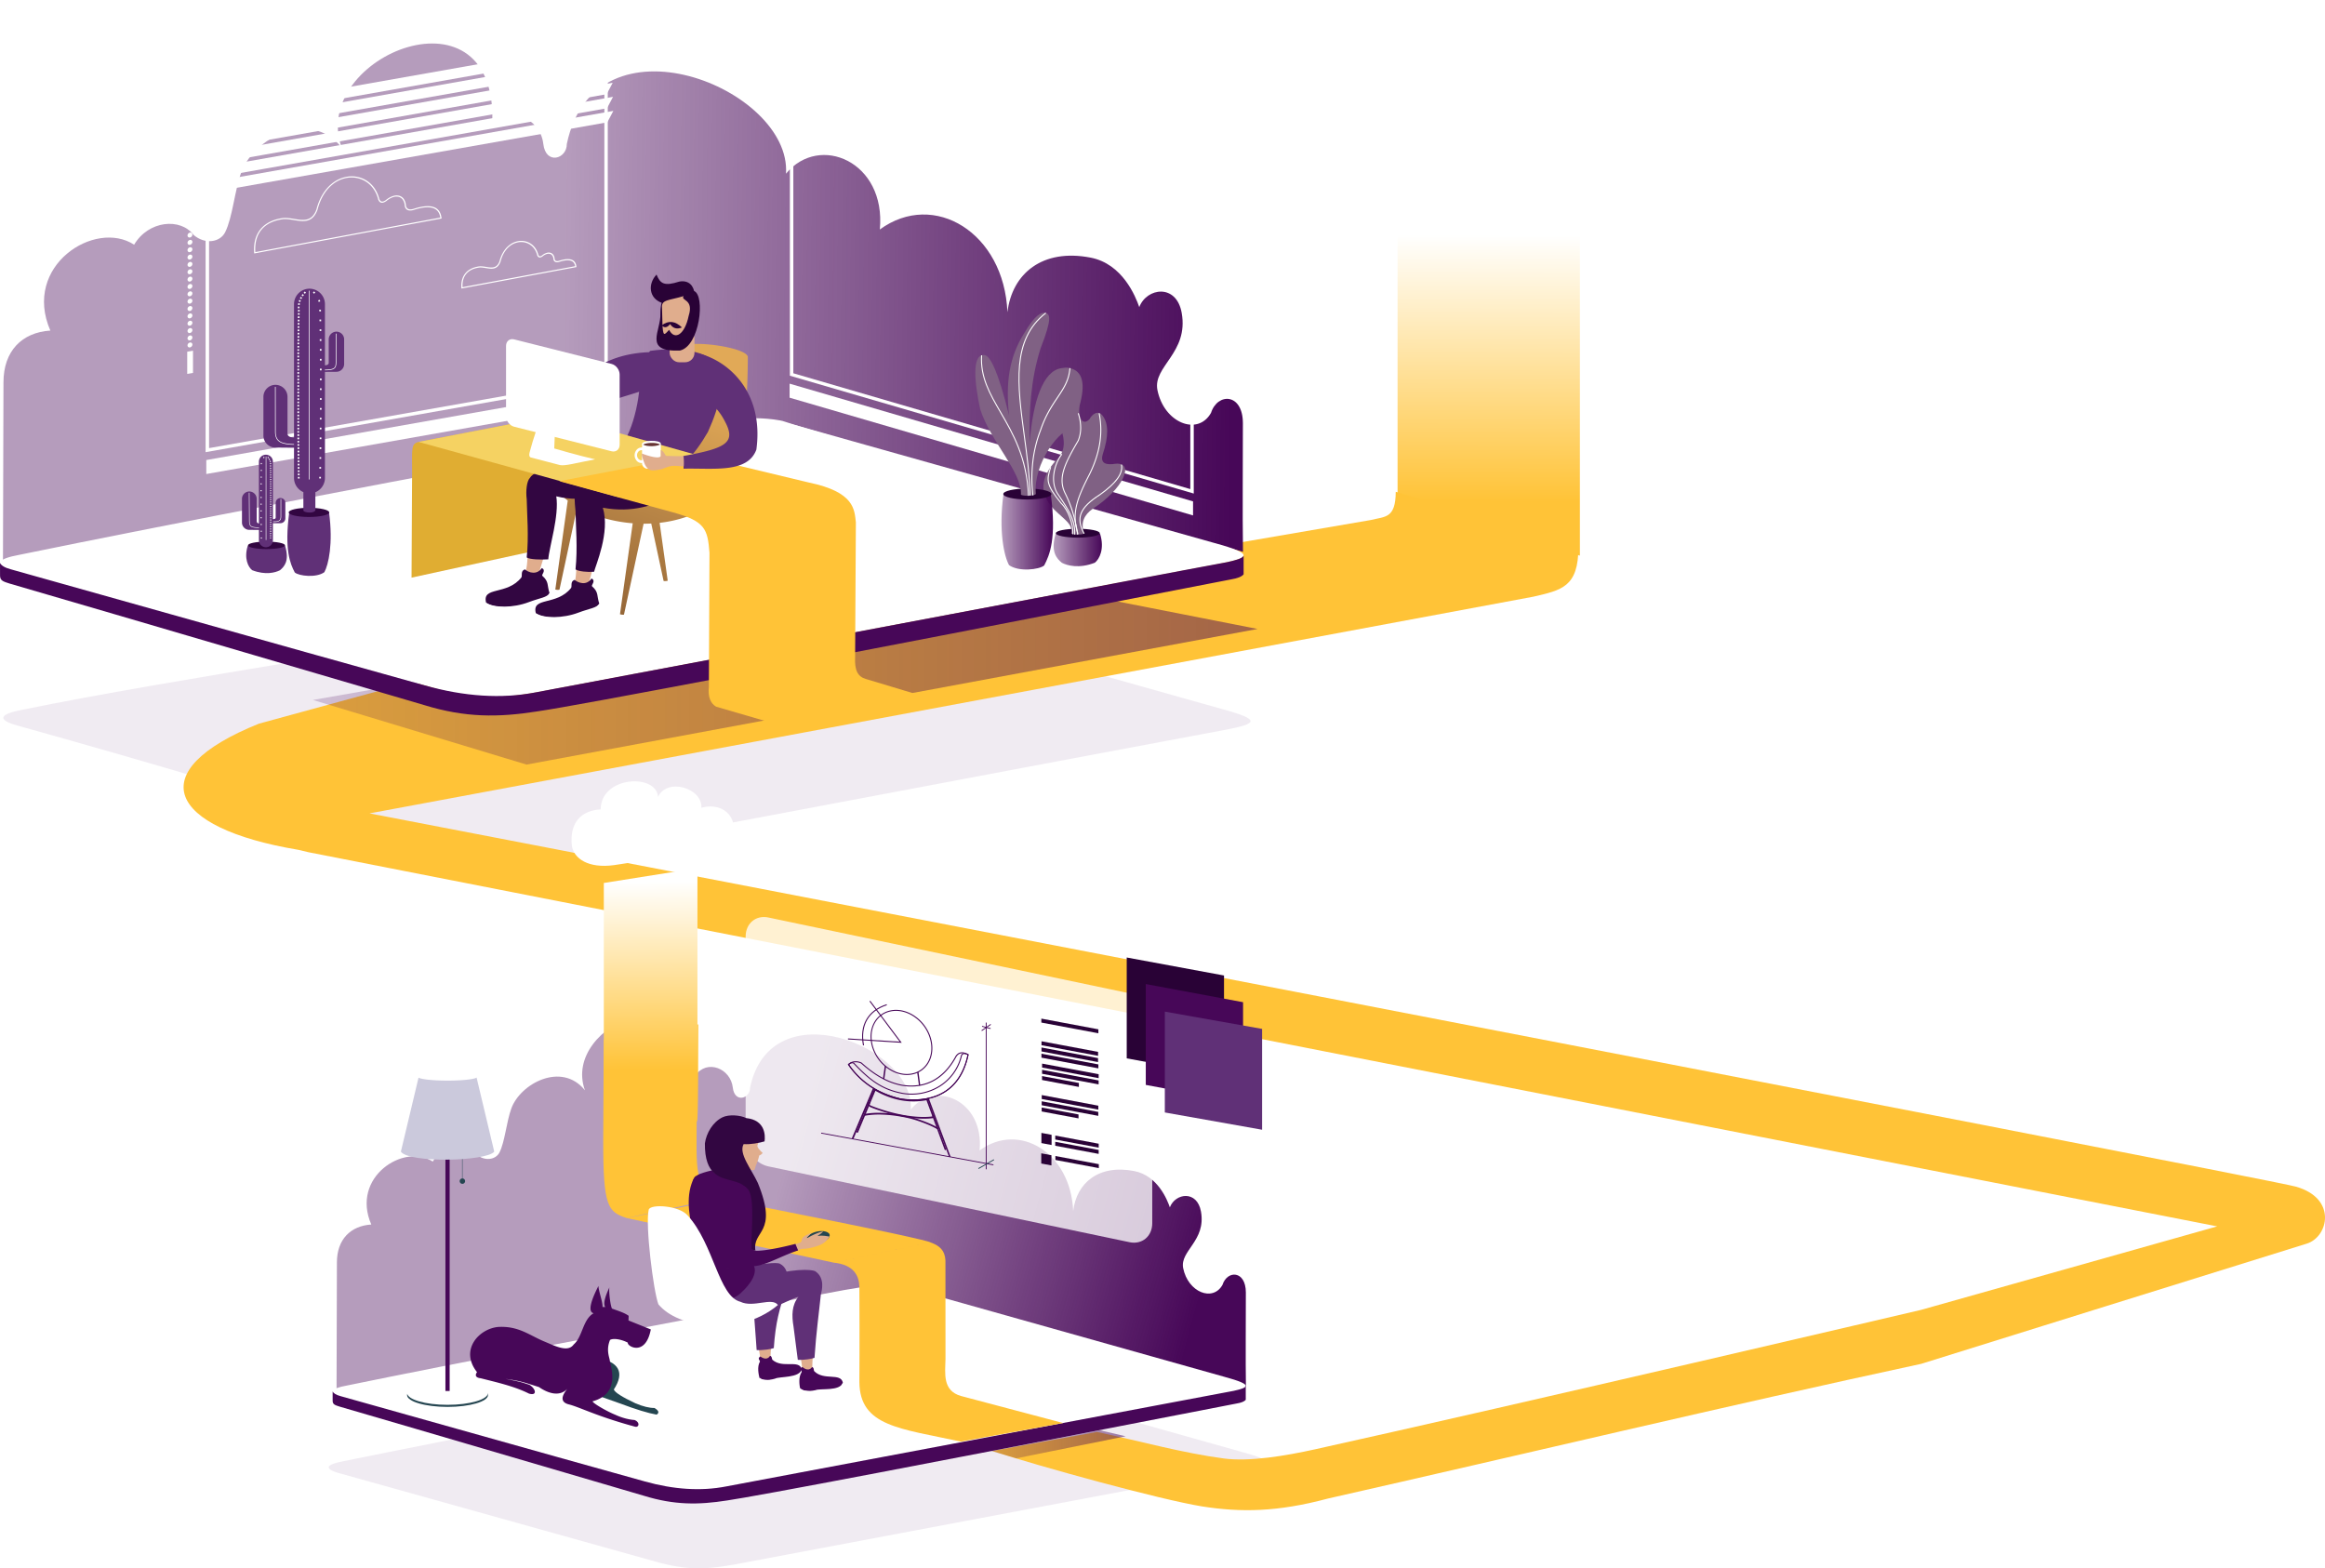 <?xml version="1.0" encoding="UTF-8"?> <svg xmlns="http://www.w3.org/2000/svg" xmlns:xlink="http://www.w3.org/1999/xlink" id="_ÎÓÈ_1" data-name="—ÎÓÈ_1" viewBox="0 0 4198.68 2832.17"><defs><style>.cls-1{mask:url(#mask);}.cls-10,.cls-11,.cls-13,.cls-14,.cls-15,.cls-16,.cls-18,.cls-19,.cls-2,.cls-20,.cls-21,.cls-23,.cls-24,.cls-27,.cls-28,.cls-29,.cls-30,.cls-31,.cls-32,.cls-33,.cls-36,.cls-37,.cls-38,.cls-39,.cls-4,.cls-41,.cls-42,.cls-43,.cls-44,.cls-46,.cls-6,.cls-8,.cls-9{fill-rule:evenodd;}.cls-2,.cls-4,.cls-6,.cls-8{mix-blend-mode:multiply;}.cls-2{fill:url(#GradientFill_13);}.cls-3{mask:url(#mask-2);}.cls-4{fill:url(#GradientFill_13-2);}.cls-5{mask:url(#mask-3);}.cls-6{fill:url(#GradientFill_13-3);}.cls-7{mask:url(#mask-4);}.cls-8{fill:url(#GradientFill_12);}.cls-16,.cls-25,.cls-9{fill:#470758;}.cls-9{opacity:0.08;}.cls-10{fill:url(#linear-gradient);}.cls-11,.cls-28,.cls-34{fill:#fff;}.cls-12,.cls-19{fill:#ffc337;}.cls-13,.cls-18,.cls-21,.cls-23,.cls-36,.cls-41{opacity:0.5;}.cls-13{fill:url(#linear-gradient-2);}.cls-14{fill:url(#linear-gradient-3);}.cls-15{fill:url(#linear-gradient-4);}.cls-17{mask:url(#mask-5);}.cls-18{fill:url(#linear-gradient-5);}.cls-20{fill:url(#linear-gradient-6);}.cls-21{fill:url(#linear-gradient-7);}.cls-22{mask:url(#mask-6);}.cls-23{fill:url(#linear-gradient-8);}.cls-24,.cls-26{fill:#254651;}.cls-27{fill:#cbc9dc;}.cls-28{opacity:0.77;}.cls-29{fill:#290236;}.cls-30{fill:#603077;}.cls-31,.cls-45{fill:#e0ad8d;}.cls-32{fill:#ffddcb;}.cls-33{fill:#320641;}.cls-35{mask:url(#mask-7);}.cls-36{fill:url(#linear-gradient-9);}.cls-37{fill:url(#linear-gradient-10);}.cls-38{fill:#806184;}.cls-39{fill:url(#linear-gradient-11);}.cls-40{mask:url(#mask-8);}.cls-41{fill:url(#linear-gradient-12);}.cls-42{fill:#e0ad32;}.cls-43{fill:url(#GradientFill_11);}.cls-44{fill:#f5d262;}.cls-46{fill:#633;}.cls-47{filter:url(#luminosity-noclip-8);}.cls-48{filter:url(#luminosity-noclip-7);}.cls-49{filter:url(#luminosity-noclip-6);}.cls-50{filter:url(#luminosity-noclip-5);}.cls-51{filter:url(#luminosity-noclip-4);}.cls-52{filter:url(#luminosity-noclip-3);}.cls-53{filter:url(#luminosity-noclip-2);}.cls-54{filter:url(#luminosity-noclip);}</style><filter id="luminosity-noclip" x="3475.66" y="-9692" width="965.85" height="32766" color-interpolation-filters="sRGB"><feFlood flood-color="#fff" result="bg"></feFlood><feBlend in="SourceGraphic" in2="bg"></feBlend></filter><mask id="mask" x="3475.66" y="-9692" width="965.85" height="32766" maskUnits="userSpaceOnUse"><g class="cls-54"></g></mask><linearGradient id="GradientFill_13" x1="3856.37" y1="2361.36" x2="4033.77" y2="2746.86" gradientUnits="userSpaceOnUse"><stop offset="0"></stop><stop offset="0.09" stop-color="#060606"></stop><stop offset="0.22" stop-color="#181818"></stop><stop offset="0.36" stop-color="#353535"></stop><stop offset="0.52" stop-color="#5d5d5d"></stop><stop offset="0.7" stop-color="#919191"></stop><stop offset="0.87" stop-color="#cfcfcf"></stop><stop offset="1" stop-color="#fff"></stop></linearGradient><filter id="luminosity-noclip-2" x="3153.2" y="-9692" width="485.8" height="32766" color-interpolation-filters="sRGB"><feFlood flood-color="#fff" result="bg"></feFlood><feBlend in="SourceGraphic" in2="bg"></feBlend></filter><mask id="mask-2" x="3153.2" y="-9692" width="485.8" height="32766" maskUnits="userSpaceOnUse"><g class="cls-53"></g></mask><linearGradient id="GradientFill_13-2" x1="3371.37" y1="2522.09" x2="3417.14" y2="2653.27" xlink:href="#GradientFill_13"></linearGradient><filter id="luminosity-noclip-3" x="4030.28" y="-9692" width="484.71" height="32766" color-interpolation-filters="sRGB"><feFlood flood-color="#fff" result="bg"></feFlood><feBlend in="SourceGraphic" in2="bg"></feBlend></filter><mask id="mask-3" x="4030.28" y="-9692" width="484.71" height="32766" maskUnits="userSpaceOnUse"><g class="cls-52"></g></mask><linearGradient id="GradientFill_13-3" x1="4110.72" y1="970.2" x2="4445.43" y2="1057.92" xlink:href="#GradientFill_13"></linearGradient><filter id="luminosity-noclip-4" x="2710.28" y="-9692" width="1363.32" height="32766" color-interpolation-filters="sRGB"><feFlood flood-color="#fff" result="bg"></feFlood><feBlend in="SourceGraphic" in2="bg"></feBlend></filter><mask id="mask-4" x="2710.28" y="-9692" width="1363.32" height="32766" maskUnits="userSpaceOnUse"><g class="cls-51"></g></mask><linearGradient id="GradientFill_12" x1="6056.97" y1="1303.24" x2="2659.67" y2="1034.68" gradientUnits="userSpaceOnUse"><stop offset="0" stop-color="#fff"></stop><stop offset="0.35" stop-color="#fdfdfd"></stop><stop offset="0.48" stop-color="#f6f6f6"></stop><stop offset="0.58" stop-color="#eaeaea"></stop><stop offset="0.66" stop-color="#d9d9d9"></stop><stop offset="0.73" stop-color="#c2c2c2"></stop><stop offset="0.79" stop-color="#a6a6a6"></stop><stop offset="0.85" stop-color="#858585"></stop><stop offset="0.9" stop-color="#5f5f5f"></stop><stop offset="0.95" stop-color="#343434"></stop><stop offset="1" stop-color="#050505"></stop><stop offset="1"></stop></linearGradient><linearGradient id="linear-gradient" x1="5218.11" y1="993.53" x2="5220.22" y2="264.59" gradientUnits="userSpaceOnUse"><stop offset="0" stop-color="#ffc337"></stop><stop offset="0.66" stop-color="#fff"></stop></linearGradient><linearGradient id="linear-gradient-2" x1="565.11" y1="1213.07" x2="2271.05" y2="1213.07" gradientUnits="userSpaceOnUse"><stop offset="0" stop-color="#470758" stop-opacity="0.4"></stop><stop offset="1" stop-color="#470758"></stop></linearGradient><linearGradient id="linear-gradient-3" x1="3547.53" y1="640.46" x2="4756.85" y2="654.09" xlink:href="#linear-gradient-2"></linearGradient><linearGradient id="linear-gradient-4" x1="3899.07" y1="2365.86" x2="4659.26" y2="2570.95" xlink:href="#linear-gradient-2"></linearGradient><filter id="luminosity-noclip-5" x="3475.66" y="2457.26" width="965.85" height="234.69" color-interpolation-filters="sRGB"><feFlood flood-color="#fff" result="bg"></feFlood><feBlend in="SourceGraphic" in2="bg"></feBlend></filter><mask id="mask-5" x="945.22" y="2369.33" width="965.85" height="234.69" maskUnits="userSpaceOnUse"><g class="cls-50"><g transform="translate(-2530.44 -87.93)"><g class="cls-1"><path class="cls-2" d="M3739.21,2457.26l-263.55,50.38,232,72.31c-13.65,4.05-42.81,10.16-30.92,24.11s209.44,67.59,250.19,68.6,57.81-3.14,79-6.22l49,12.8c13.19,3.45,34.07,3.31,43.81.61l50.19-13.92,119.89,26,172.7-32.63Z"></path></g></g></g></mask><linearGradient id="linear-gradient-5" x1="3856.37" y1="2361.36" x2="4033.77" y2="2746.86" xlink:href="#linear-gradient-2"></linearGradient><linearGradient id="linear-gradient-6" x1="3706.8" y1="2020.56" x2="3703.82" y2="1680.01" gradientUnits="userSpaceOnUse"><stop offset="0" stop-color="#ffc337"></stop><stop offset="1" stop-color="#fff"></stop></linearGradient><linearGradient id="linear-gradient-7" x1="1790.48" y1="2608.1" x2="2032.8" y2="2608.1" xlink:href="#linear-gradient-2"></linearGradient><filter id="luminosity-noclip-6" x="3153.2" y="2543.4" width="485.8" height="89.51" color-interpolation-filters="sRGB"><feFlood flood-color="#fff" result="bg"></feFlood><feBlend in="SourceGraphic" in2="bg"></feBlend></filter><mask id="mask-6" x="622.75" y="2455.46" width="485.8" height="89.51" maskUnits="userSpaceOnUse"><g class="cls-49"><g transform="translate(-2530.44 -87.93)"><g class="cls-3"><path class="cls-4" d="M3389.65,2543.4l-236.45,45.71c82.24,25.63,207.69,55,261.13,27.24,162.21,39.48,197.13-1.81,224.62-19.19C3641.74,2590.55,3529.51,2572.79,3389.65,2543.4Z"></path></g></g></g></mask><linearGradient id="linear-gradient-8" x1="3371.37" y1="2522.09" x2="3417.14" y2="2653.27" xlink:href="#linear-gradient-2"></linearGradient><filter id="luminosity-noclip-7" x="4030.28" y="899.2" width="484.71" height="217.45" color-interpolation-filters="sRGB"><feFlood flood-color="#fff" result="bg"></feFlood><feBlend in="SourceGraphic" in2="bg"></feBlend></filter><mask id="mask-7" x="1499.84" y="811.27" width="484.71" height="217.45" maskUnits="userSpaceOnUse"><g class="cls-48"><g transform="translate(-2530.44 -87.93)"><g class="cls-5"><path class="cls-6" d="M4135.2,899.2,4365,963.85c256.76,116.67,113,162.36,80.54,138.3-33.77,11.85-52.32,17.19-74.53,13.19C4336.74,1109.15,3811.58,968,4135.2,899.2Z"></path></g></g></g></mask><linearGradient id="linear-gradient-9" x1="4110.72" y1="970.2" x2="4445.43" y2="1057.92" xlink:href="#linear-gradient-2"></linearGradient><linearGradient id="linear-gradient-10" x1="4433.17" y1="1081.03" x2="4520.37" y2="1081.03" xlink:href="#linear-gradient-2"></linearGradient><linearGradient id="linear-gradient-11" x1="4339.04" y1="1048.15" x2="4432.06" y2="1048.15" xlink:href="#linear-gradient-2"></linearGradient><filter id="luminosity-noclip-8" x="2710.28" y="918.07" width="1363.32" height="379.22" color-interpolation-filters="sRGB"><feFlood flood-color="#fff" result="bg"></feFlood><feBlend in="SourceGraphic" in2="bg"></feBlend></filter><mask id="mask-8" x="179.84" y="830.14" width="1363.32" height="379.22" maskUnits="userSpaceOnUse"><g class="cls-47"><g transform="translate(-2530.44 -87.93)"><g class="cls-7"><path class="cls-8" d="M3450.38,918.07l623.23,175-230,51.78,224.63,86-352.44,66.38-669-184.53c-82.24,25-228-26.72-336.56-52.21Z"></path></g></g></g></mask><linearGradient id="linear-gradient-12" x1="6056.97" y1="1303.24" x2="2659.67" y2="1034.68" xlink:href="#linear-gradient-2"></linearGradient><linearGradient id="GradientFill_11" x1="3790.62" y1="792.51" x2="3593.49" y2="1323.79" gradientUnits="userSpaceOnUse"><stop offset="0" stop-color="#e1a957"></stop><stop offset="1" stop-color="#7d512e"></stop></linearGradient></defs><path class="cls-9" d="M3147.38,2749.49l576.48,161.15c55.83,14,88.08,11.79,157.43-2.08q899.13-169.51,899.13-169.2c42.7-8.23,52.17-13.24-4.78-28.7L4213,2552.4c-43-11.09-65-16.53-141.35-2.51q-612.09,113.43-921.23,176.88C3119.54,2732.4,3112.38,2740.59,3147.38,2749.49Z" transform="translate(-2530.44 -87.93)"></path><path class="cls-9" d="M2567.44,1399.71c509.92,142.54,773.06,233.61,773.06,233.61,74.07,18.52,116.86,15.64,208.88-2.76q1192.95-224.91,1192.95-224.5c56.66-10.92,69.21-17.57-6.34-38.08l-746.47-210c-57.08-14.71-86.19-21.93-187.53-3.33-541.42,100.33-957,158.76-1230.47,214.88C2530.52,1377,2521,1387.9,2567.44,1399.71Z" transform="translate(-2530.44 -87.93)"></path><path class="cls-10" d="M5054.29,353.23c0,14.11,0,623.84,0,637.55l329.23,100.54,0-641.79-329.19-96.3Z" transform="translate(-2530.44 -87.93)"></path><path class="cls-11" d="M5351.49,393c90.79,24.11,141.38-4.78,148.41-48.83,9.28-84.22-36.8-129.08-101.19-141.1C5397.55,84.74,5201.49,50.69,5197,133.54c-31.2-73.09-156.88-52-152.41,18.4-84.84-35.53-141.9,31.58-98.88,103,22.62,30.91,58.41,38.74,151.67,66.2C5169.12,342.24,5259.58,366.69,5351.49,393Z" transform="translate(-2530.44 -87.93)"></path><path class="cls-12" d="M6676.4,2230.8c-53.47-15.11-3478.69-674-3478.69-674l2101.93-391.36c50.78-11.87,81.42-17.14,81.25-90.11L5051,976.07c-.3,48.28-18.83,44.37-44.79,50.89L3224.41,1332.9l-226.23,61.81c-213.91,86-164.66,188.23,69.77,227.67,6.46,1.09,12.7,3.22,19.12,4.47L6534.43,2302.6,6000,2453.3s-731.41,171.52-1095.25,252c-52.2,11.54-117.91,22.66-164.37,16.43-75.63-10.13-146.92-30.34-228.83-47.89L4322,2708.15c88.13,28.66,302.52,87.62,379,100.11,70.13,11,135.79,10.4,227.93-14.24,356.32-80.67,714.26-166.3,1071.14-243.22,0,0,656.78-205,696-217S6751.59,2252.05,6676.4,2230.8Zm-3569.46-751-.17,0,.22,0Z" transform="translate(-2530.44 -87.93)"></path><polygon class="cls-13" points="565.11 1264.04 1810.52 1045.41 2271.05 1135.82 950.86 1380.73 565.11 1264.04"></polygon><path class="cls-14" d="M3762.35,863.07c-526,91.69-998.61,196-1226.55,237.32,0-82.55.91-231.58.91-322.05,0-56.57,33.33-90.12,84.65-93.45-51-117.08,80.74-201.28,151.3-155.06,25.84-43.73,83.77-49.15,107.54-17.5,21,17.71,47.88,13,56.91-5.11,13.24-26.56,17-74.76,28.88-107.74,22.31-62,124.42-116.28,181.44-45.12C3087.59,189.3,3436,47.72,3419,318c29.3-41.31,87.2-17.38,92.57,29.65,4.43,38.78,42.7,27.39,42.47.36,50.86-244.06,406.12-100.8,395.81,53.56,60-73.12,181.14-21.91,169.45,100.8,97.88-71.59,224.66,6,230.44,149.4,8.31-69.84,63.22-115.6,150.36-98.57,57.51,11.23,81,69.91,87.73,89.33,13.43-35.27,67.17-42.84,76.63,10.49,12.84,72.38-52.44,96.32-43.84,139.3,11.88,59.36,72.83,83.56,96.74,41.24,11.79-36.78,57.47-36,57.59,18.54.15,70.66-.93,160.23.18,232.35-854.81-235.69-822-235.48-836.36-237.37C3878.44,836.57,3823.49,849,3762.35,863.07Z" transform="translate(-2530.44 -87.93)"></path><path class="cls-15" d="M4037.68,2429.94c-385.77,67.25-732.32,143.77-899.48,174,0-60.54.66-169.82.66-236.17,0-41.49,24.45-66.09,62.08-68.54-37.38-85.86,59.21-147.6,111-113.7,18.94-32.07,61.43-36.05,78.86-12.84,15.4,13,35.12,9.53,41.74-3.75,9.71-19.48,12.48-54.82,21.18-79,16.35-45.47,91.24-85.28,133.05-33.09-43.88-121,211.6-224.88,199.14-26.64,21.48-30.29,64-12.74,67.88,21.75,3.25,28.43,31.31,20.08,31.15.25,37.3-179,297.82-73.92,290.26,39.28,44-53.62,132.84-16.07,124.27,73.92,71.78-52.49,164.75,4.43,169,109.57,6.09-51.22,46.37-84.77,110.27-72.29,42.17,8.24,59.37,51.27,64.33,65.51,9.85-25.86,49.26-31.41,56.2,7.69,9.42,53.09-38.45,70.64-32.15,102.16,8.71,43.53,53.41,61.28,70.94,30.25,8.65-27,42.15-26.37,42.24,13.59.11,51.82-.68,117.5.13,170.4-626.87-172.85-602.81-172.7-613.34-174.08C4122.82,2410.51,4082.52,2419.61,4037.68,2429.94Z" transform="translate(-2530.44 -87.93)"></path><path class="cls-11" d="M3153.93,2612.1l562,157.11c54.42,13.61,85.87,11.5,153.49-2q876.57-165.25,876.57-165c41.63-8,50.86-12.9-4.66-28L4192.85,2420c-42-10.81-63.33-16.12-137.8-2.45Q3458.3,2528.09,3156.92,2590C3126.79,2595.44,3119.81,2603.43,3153.93,2612.1Z" transform="translate(-2530.44 -87.93)"></path><path class="cls-16" d="M3144,2628.13c-8.16-2.64-12.72-3.73-12.83-10.35,0,0,0-8.89,0-17,1.51,3.07,6,6.18,14.07,8.31q512.16,144,549.2,154c52.11,14.66,101.55,18.07,147.11,9.2,610.82-114.75,916.61-172.94,916.66-172.66,13.77-3.05,20.76-5.35,21.94-8.64v24.81q-3.85,4.63-16.78,6.73-836.64,162.9-919.68,175c-52.08,8.23-95.79,8.38-150.14-8.38Q3143.89,2627.84,3144,2628.13Z" transform="translate(-2530.44 -87.93)"></path><g class="cls-17"><path class="cls-18" d="M3739.21,2457.26l-263.55,50.38,232,72.31c-13.65,4.05-42.81,10.16-30.92,24.11s209.44,67.59,250.19,68.6,57.81-3.14,79-6.22l49,12.8c13.19,3.45,34.07,3.31,43.81.61l50.19-13.92,119.89,26,172.7-32.63Z" transform="translate(-2530.44 -87.93)"></path></g><path class="cls-19" d="M3788.56,2111c0,79.54-6.49,129.35,43.67,142.6l-169.9,34c-34-11.33-42.74-19.71-42.55-141.48l1-180.25,170.58-28c.21,184.79-1.9,180.67-2.82,173.17Zm449.33,431.26c-.1-58-.1-91-.1-178.19-1-18-10.26-26.43-26.74-32.45l-174.94,36.5c36.83,3.75,45.72,24.22,46.26,43.58.56,100.27,0,171.92,0,171.92.72,80.37,73.43,83.82,183.13,107.63l184.92-33.53-184.73-48.89c-33.48-9.66-28.36-40.63-27.8-66.57ZM3825.6,2251.49c-9,3.22-164.18,35.88-163.27,36.07l373.78,80.54,174.94-36.5C4197.74,2324.07,3894.14,2264.9,3825.6,2251.49Z" transform="translate(-2530.44 -87.93)"></path><path class="cls-20" d="M3789.93,1655.64c0,6.65,0,374.81,0,381.27l-169.08,28.82V1682.46l169.06-26.82Z" transform="translate(-2530.44 -87.93)"></path><polygon class="cls-21" points="1790.48 2620.42 1835.41 2633.49 2032.8 2593.71 1985.59 2582.71 1790.48 2620.42"></polygon><g class="cls-22"><path class="cls-23" d="M3389.65,2543.4l-236.45,45.71c82.24,25.63,207.69,55,261.13,27.24,162.21,39.48,197.13-1.81,224.62-19.19C3641.74,2590.55,3529.51,2572.79,3389.65,2543.4Z" transform="translate(-2530.44 -87.93)"></path></g><path class="cls-24" d="M3338.64,2628.6c40.24,0,73.07-9.62,73.07-21.42s-32.83-21.41-73.07-21.41-73.07,9.62-73.07,21.41S3298.4,2628.6,3338.64,2628.6Z" transform="translate(-2530.44 -87.93)"></path><path class="cls-11" d="M3338.64,2624.87c40.18,0,73-9.61,73-21.39s-32.78-21.38-73-21.38-73,9.61-73,21.38S3298.46,2624.87,3338.64,2624.87Z" transform="translate(-2530.44 -87.93)"></path><path class="cls-24" d="M3365.46,2225.78a4.89,4.89,0,1,0-4.88-4.89A4.9,4.9,0,0,0,3365.46,2225.78Z" transform="translate(-2530.44 -87.93)"></path><rect class="cls-25" x="804.39" y="2079.7" width="7.64" height="432.26"></rect><rect class="cls-26" x="834.51" y="2079.7" width="0.76" height="48.52"></rect><path class="cls-27" d="M3423,2167.63l-32.19-135H3286.58l-32.19,135C3268.48,2188.39,3408.81,2185.46,3423,2167.63Z" transform="translate(-2530.44 -87.93)"></path><path class="cls-11" d="M3338.68,2039.4c29.58,0,53.71-3.05,53.71-6.78s-24.13-6.79-53.71-6.79-53.71,3.05-53.71,6.79S3309.09,2039.4,3338.68,2039.4Z" transform="translate(-2530.44 -87.93)"></path><path class="cls-24" d="M3606.72,2539.25q62.61,11.33,32.23,57.91,2.51,7.74,39.17,25,20.16,8.46,34.24,8.39,11.7,7,3.84,12-22.57-3.84-66.64-20.38-36.72-12.67-46.68-17.17-34-5.09-12.27-29.82Q3607.23,2560.14,3606.72,2539.25Z" transform="translate(-2530.44 -87.93)"></path><path class="cls-16" d="M3566.49,2515.84c16.17-13.82,16.22-45.27,36-56.38-16-3.7,6.78-44.87,8.64-49.37.34,9.75,7.89,28.65,7.41,38.26a17.34,17.34,0,0,1,4.94,0c-5.91-9,5.72-30.8,7.4-35.79-1.33,10,2.47,35.79,4.88,38.54,13.34,4.91,22.31,7.51,29.95,13l-.3,8.38,40.32,16.21c-9.43,49.79-43.3,30.54-41.52,23.87-12-6.19-26-8.33-32.09-4.94-6.86,16.5-2.16,29.05-.57,36.09-.23,7.16,22.79,60.19-31.16,74.86,3,5.22,29.42,19.57,41,24.13,19.31,9,34.9,9.54,34.9,9.54,8.61,3.35,8.76,10.75,4,12.15-2.26.66-5.68-1-11.69-2.45-61.54-17.31-90.25-32.22-109.48-37.51q-23.22-5.1-4.11-28.53c-12.84,13.63-32.24,10-51.24-3.1-30.86-9.88-34.56-11.11-60.48-14.82,32.09,6.17,29.62,6.58,42.94,10.58,11.44,6.45,15.53,20.75-.58,16-26.94-13.64-61.76-21.16-87.17-27.7-7.52-.74-11.44-4.33-6.6-11-32.2-40.79,4.51-79.23,39.07-81.7,36-1.69,55,14.68,81.46,25.92C3533.47,2518.77,3555.87,2530.79,3566.49,2515.84Z" transform="translate(-2530.44 -87.93)"></path><path class="cls-28" d="M3918,1744.8l652.26,136.92c22.53,4.73,41,27.85,41,51.37V2297c0,23.53-18.44,38.91-41,34.18L3918,2194.27c-22.54-4.73-41-27.85-41-51.38V1779C3877.06,1755.45,3895.49,1740.07,3918,1744.8Z" transform="translate(-2530.44 -87.93)"></path><rect class="cls-25" x="1780.17" y="1846.66" width="1.54" height="264.94"></rect><rect class="cls-25" x="4311.12" y="1935.52" width="1.53" height="16.02" transform="translate(-1197.35 5529.35) rotate(-75.23)"></rect><polygon class="cls-16" points="1483.07 2045.47 1794.16 2102.8 1793.89 2104.31 1482.79 2046.98 1483.07 2045.47"></polygon><rect class="cls-26" x="4295.23" y="2189.09" width="32.35" height="1.54" transform="translate(-3048.65 2343.78) rotate(-29.79)"></rect><polygon class="cls-16" points="1789.62 1850.53 1773.17 1861.91 1772.3 1860.65 1788.75 1849.27 1789.62 1850.53"></polygon><polygon class="cls-29" points="1881.25 1977.54 1983.41 1996.71 1983.41 2003.83 1881.25 1984.65 1881.25 1977.54"></polygon><polygon class="cls-29" points="1881.9 1920.71 1984.05 1939.89 1984.05 1947 1881.9 1927.83 1881.9 1920.71"></polygon><polygon class="cls-29" points="1905.66 2050.68 1984.12 2065.41 1984.12 2072.53 1905.66 2057.8 1905.66 2050.68"></polygon><polygon class="cls-29" points="1905.88 2087.59 1984.34 2102.31 1984.34 2109.43 1905.88 2094.7 1905.88 2087.59"></polygon><polygon class="cls-29" points="1880.85 1880.39 1983 1899.56 1983 1906.68 1880.85 1887.5 1880.85 1880.39"></polygon><polygon class="cls-29" points="1881.2 1988.79 1983.35 2007.96 1983.35 2015.08 1881.2 1995.9 1881.2 1988.79"></polygon><polygon class="cls-29" points="1881.85 1931.96 1984 1951.14 1984 1958.25 1881.85 1939.08 1881.85 1931.96"></polygon><polygon class="cls-29" points="1905.62 2061.94 1984.08 2076.67 1984.08 2083.78 1905.62 2069.05 1905.62 2061.94"></polygon><polygon class="cls-29" points="1880.79 1891.64 1982.94 1910.82 1982.94 1917.93 1880.79 1898.75 1880.79 1891.64"></polygon><polygon class="cls-29" points="1880.55 1839.49 1983.54 1858.83 1983.54 1865.94 1880.55 1846.61 1880.55 1839.49"></polygon><polygon class="cls-29" points="1881.14 2000.04 1947.68 2012.53 1947.68 2019.64 1881.14 2007.15 1881.14 2000.04"></polygon><polygon class="cls-29" points="1881.79 1943.22 1948.33 1955.71 1948.33 1962.82 1881.79 1950.33 1881.79 1943.22"></polygon><polygon class="cls-29" points="1880.74 1902.89 1983.54 1922.19 1983.54 1929.3 1880.74 1910.01 1880.74 1902.89"></polygon><polygon class="cls-29" points="1880.64 2045.87 1899.03 2049.32 1899.03 2067.71 1880.64 2064.26 1880.64 2045.87"></polygon><polygon class="cls-29" points="1880.37 2082.74 1898.76 2086.19 1898.76 2104.58 1880.37 2101.13 1880.37 2082.74"></polygon><polygon class="cls-29" points="2034.74 1729.11 2210.43 1761.62 2210.43 1943.74 2034.74 1911.23 2034.74 1729.11"></polygon><polygon class="cls-16" points="2069.14 1777.06 2244.84 1809.83 2244.84 1991.95 2069.14 1959.18 2069.14 1777.06"></polygon><polygon class="cls-30" points="2103.54 1826.83 2279.23 1858.04 2279.23 2040.16 2103.54 2008.96 2103.54 1826.83"></polygon><polygon class="cls-16" points="1600.17 1926.35 1596.95 1949.02 1594.53 1947.83 1597.85 1924.42 1600.17 1926.35"></polygon><polygon class="cls-16" points="1658.63 1935.48 1661.88 1959.95 1659.5 1960.15 1656.3 1936.41 1658.63 1935.48"></polygon><path class="cls-16" d="M4080,2132.75a1.3,1.3,0,0,1-1.95.51,1.86,1.86,0,0,1-.83-2.18l31.71-75.89a1.29,1.29,0,0,1,1.94-.5,1.86,1.86,0,0,1,.84,2.18Z" transform="translate(-2530.44 -87.93)"></path><path class="cls-16" d="M4239,2162.91a1.35,1.35,0,0,1-.81,1.88,1.78,1.78,0,0,1-2-1.22l-32.9-89.4a1.35,1.35,0,0,1,.82-1.88,1.78,1.78,0,0,1,2,1.21Z" transform="translate(-2530.44 -87.93)"></path><path class="cls-16" d="M4101.62,2081a3,3,0,0,0-.79,1.05.72.72,0,0,0-.05.42,1.49,1.49,0,0,0,.32.53,7.62,7.62,0,0,0,2,1.5,303.29,303.29,0,0,0,58.52,16.9c19.09,3.44,36.94,4.52,51.14,2.82h.07a2.41,2.41,0,0,0,1.33-.39.45.45,0,0,0,.21-.51,2.88,2.88,0,0,0-.52-1l2.22-1.68a6.56,6.56,0,0,1,1.2,2.46,3.54,3.54,0,0,1-.06,1.95,3,3,0,0,1-1,1.43,4.81,4.81,0,0,1-2.58.85c-14.45,1.73-32.6.63-52-2.86a306.51,306.51,0,0,1-59.26-17.12l-.13-.06-.09-.05a11.49,11.49,0,0,1-3.09-2.39,5.21,5.21,0,0,1-1.17-2.17,3.74,3.74,0,0,1,.13-2.27,5.24,5.24,0,0,1,1.42-2Z" transform="translate(-2530.44 -87.93)"></path><path class="cls-16" d="M4090.92,2099.71a147.38,147.38,0,0,1,31.55-2.14,243.88,243.88,0,0,1,37.36,4.21c10.4,1.6,22.65,5,34.08,9.11,12.6,4.49,23.36,9.21,30.49,13.66l-.29,3.2c-6.94-4.33-18.32-9.48-30.68-13.87a193,193,0,0,0-33.51-9h0a242.59,242.59,0,0,0-37-4.15,148.63,148.63,0,0,0-31.52,2.19Z" transform="translate(-2530.44 -87.93)"></path><path class="cls-16" d="M4136.79,2019.75a74,74,0,0,1-30-36.94c-5.43-14.69-5.83-30.6.09-44.24a48.4,48.4,0,0,1,3.22-6.16,43.29,43.29,0,0,1,26.31-19.27c10.75-2.78,22.94-1.79,34.84,3.37a66.22,66.22,0,0,1,8.68,4.56,74,74,0,0,1,30,36.94c5.43,14.69,5.83,30.59-.08,44.23a47.6,47.6,0,0,1-3.22,6.15,43.37,43.37,0,0,1-26.31,19.29c-10.76,2.77-23,1.78-34.86-3.38a67.92,67.92,0,0,1-8.67-4.55Zm-28.32-37.57a72.06,72.06,0,0,0,29.28,36,65,65,0,0,0,8.43,4.43c11.52,5,23.31,6,33.69,3.29a41.53,41.53,0,0,0,25.22-18.5,44.72,44.72,0,0,0,3.1-5.91c5.72-13.19,5.32-28.61,0-42.89a72.19,72.19,0,0,0-29.28-36,64.11,64.11,0,0,0-8.45-4.44c-11.51-5-23.3-6-33.68-3.28a41.48,41.48,0,0,0-25.21,18.48,44.84,44.84,0,0,0-3.1,5.92C4102.79,1952.48,4103.19,1967.91,4108.47,1982.18Z" transform="translate(-2530.44 -87.93)"></path><path class="cls-16" d="M4158.21,2073.8c-22.24-5.28-40.83-13.21-56.59-23.72a148.4,148.4,0,0,1-39.61-39.19l-.42-.61.51-.53a17.81,17.81,0,0,1,11-5.22,24,24,0,0,1,13.28,2.31l.1.05.1.08c13.74,12.36,26.38,21.22,38.29,27.53a122.63,122.63,0,0,0,33.93,12.22c20.37,3.45,39.33,1,56-7.79,16-8.47,30-22.85,41.16-43.59l0-.06c2.63-4.09,6-6.37,9.88-6.94s8.39.63,13.23,3.49l.56.33-.14.64c-6.4,29.85-19.87,52.4-40.67,66.29-20,13.38-46.82,18.7-80.57,14.73l-.11,0Zm-55.59-25.23c15.57,10.38,33.95,18.22,56,23.46,33.28,3.89,59.64-1.32,79.29-14.44,20.24-13.52,33.42-35.47,39.77-64.53-4.25-2.41-8.12-3.41-11.48-2.92s-6.27,2.49-8.6,6.09c-11.32,21-25.55,35.67-41.9,44.3-17.07,9-36.43,11.5-57.19,8h0a124.35,124.35,0,0,1-34.42-12.4c-12-6.36-24.75-15.28-38.57-27.69a22.16,22.16,0,0,0-12.15-2.08,16.31,16.31,0,0,0-9.38,4.14A146.49,146.49,0,0,0,4102.62,2048.57Z" transform="translate(-2530.44 -87.93)"></path><path class="cls-16" d="M4158.23,2073.81q-30.67-6.58-54.82-22.2a147.63,147.63,0,0,1-41.4-40.73l-.43-.62.64-.63a12.93,12.93,0,0,1,5.15-3.12,5.72,5.72,0,0,1,5.94,1.22l.06.07c14,14.71,26.29,26.28,39.68,35.06s27.83,14.77,46.09,18.39a95.21,95.21,0,0,0,67.77-12.62,88,88,0,0,0,38.88-54.47l0-.11a8.39,8.39,0,0,1,.51-1.13,5.93,5.93,0,0,1,4-3.19,10.12,10.12,0,0,1,5.86.72,24.92,24.92,0,0,1,2.94,1.36l.6.32-.14.66c-6.4,31-20.6,53-40.69,66.41-21.11,14.1-48.7,18.75-80.56,14.62Zm-53.84-23.72q23.8,15.48,54.21,21.94c31.4,4.06,58.54-.5,79.26-14.33,19.55-13.06,33.42-34.41,39.79-64.61a22,22,0,0,0-2.12-.94,8.54,8.54,0,0,0-4.82-.66,4.19,4.19,0,0,0-2.78,2.28,7.11,7.11,0,0,0-.4.88,89.82,89.82,0,0,1-39.66,55.51A97,97,0,0,1,4158.8,2063h0c-18.51-3.67-33.17-9.76-46.73-18.65s-26-20.52-40-35.33l0,0a4,4,0,0,0-4.14-.76,11,11,0,0,0-3.94,2.25A145.77,145.77,0,0,0,4104.39,2050.09Z" transform="translate(-2530.44 -87.93)"></path><path class="cls-16" d="M4071.78,2144.32a1.26,1.26,0,0,1-1.9.48,1.81,1.81,0,0,1-.81-2.13l38.24-90.53,1.34.8q24.15,14.37,48.53,18.89a123.46,123.46,0,0,0,49.06-.83l1.32-.28,39.06,104.76a1.32,1.32,0,0,1-.79,1.83,1.71,1.71,0,0,1-1.9-1.17l-38-101.84a126,126,0,0,1-48.78.55q-24.27-4.48-48.25-18.5Z" transform="translate(-2530.44 -87.93)"></path><polygon class="cls-16" points="1571.62 1807.25 1628.48 1883.18 1531.3 1877.08 1531.41 1875.27 1624.68 1881.13 1570.18 1808.33 1571.62 1807.25"></polygon><path class="cls-16" d="M4088.92,1975.81c-3.38-18.16-1.43-34.07,5.89-46.84,7.14-12.47,19.38-21.92,36.74-27.52l.55,1.73c-16.9,5.45-28.79,14.62-35.71,26.69-7.1,12.39-9,27.89-5.69,45.61Z" transform="translate(-2530.44 -87.93)"></path><path class="cls-24" d="M3986.2,2340.44q-5.7-7.58.47-16.64c7.28-12.79,34.06-17.07,41.42-7.78,4.42,8.92-13.14,18.78-40.48,24.25Z" transform="translate(-2530.44 -87.93)"></path><path class="cls-31" d="M3904.44,2553.7q12.54,3.47,18-3.28-1.3-9,.52-30.16-13.32,3.76-22.68,1.21A210.63,210.63,0,0,1,3904.44,2553.7Z" transform="translate(-2530.44 -87.93)"></path><path class="cls-31" d="M3979.94,2570.88q12.54,3.73,18-3.52-1.3-9.74.52-32.45-13.32,4.05-22.68,1.3A243,243,0,0,1,3979.94,2570.88Z" transform="translate(-2530.44 -87.93)"></path><path class="cls-30" d="M3907.38,2419.31c-8.51-2.54-92.85,56.66-129.66,36.6-29.52-21.06-24-57.73,19.86-95.49,5.63.81,37.12,24.42,46.74,22.29,63.94-14.19,88.89-15.6,94.69-12.6,21,11,12.4,41.84,10.16,48.51-10.62,31.51-18.18,56.8-21.32,103.77-4.19,1.76-20.7,4.31-31,3.58-.64-13.32-1.88-23-4.11-56.24C3891.16,2445.66,3899.33,2433.48,3907.38,2419.31Z" transform="translate(-2530.44 -87.93)"></path><path class="cls-16" d="M3804.75,2337c-5.8,4.56-14.14,5.48-18-.48-11-47-19.1-84-5.19-116.79,7.49-12.84,20-14.48,27.35-9.45C3823.32,2251.54,3813.53,2303.1,3804.75,2337Z" transform="translate(-2530.44 -87.93)"></path><path class="cls-16" d="M3877.88,2268q.76-27.16,18.7-31.17c-18.08-14.11-31.36-23.67-43.55-30.93-18.07,8-28.21,5.12-35.69-4.68-26.83,6-28.74,10.39-31.51,11.29-5.06,5.74-4.46,9.66-5,21.62C3806.09,2253.08,3828.37,2261,3877.88,2268Z" transform="translate(-2530.44 -87.93)"></path><path class="cls-16" d="M3794.68,2357.51c-.94,20.21,65.06,28.82,95.25,12.78,7-33.91-2.66-59.07-12-102.33-44.43-9.06-72.05-17.41-97.07-33.87,1.78,33.74,9.44,40.27,14.3,48.48C3815.62,2317.25,3804,2341.07,3794.68,2357.51Z" transform="translate(-2530.44 -87.93)"></path><path class="cls-32" d="M3853,2205.86c-13,7.92-28.25,6.8-35.69-4.68q5.49-8,2.34-20.32,14.42-1.62,31.16,3.56C3849.54,2194.55,3851,2200.44,3853,2205.86Z" transform="translate(-2530.44 -87.93)"></path><path class="cls-30" d="M3972.32,2429.85c-18.94,4.2-89.46,49.53-145.66,36.87-54-17.77-44.16-50.84-17.77-82.1,12.27-14.54,64.92-.69,78.91-2.76,10.92-3.69,3.1,17.27,12.52,14.41,61.82-18.77,94.77-15.9,101.94-12.93,19,12.12,12.15,36.21,10.59,42-3.38,33.4-8.37,67.65-11.5,114.62-4.19,1.76-19.9,4.36-30.15,3.63-1.38-11.47-3.83-28.22-7.7-59.76C3960,2463.35,3960.2,2444.81,3972.32,2429.85Z" transform="translate(-2530.44 -87.93)"></path><path class="cls-16" d="M3777.85,2380.27c8-11.21,16.89-22.81,16.89-22.81,18.36,20.63,49.41,25.34,95.19,12.83,14.83,20.61-19.6,50.62-19.6,50.62C3843.79,2450.36,3753.89,2447.39,3777.85,2380.27Z" transform="translate(-2530.44 -87.93)"></path><path class="cls-31" d="M3970.42,2346.44l-4.94-11.61c4.75-.82,12.76-2.69,12.79-6.9.06-8,11.85-10.13,17.2-14.41-1.68,5.17-13,11.68-6.42,9.64,8.14-4.61,18-9.3,27.67-11.45-2.19,4.09-8.62,6.23-9.69,8.37,8.57-2.14,18.45.69,21.65.94-5.35,7.5-9.64,12.85-22.49,17.14C3979.4,2346.73,3982.77,2339.84,3970.42,2346.44Z" transform="translate(-2530.44 -87.93)"></path><path class="cls-16" d="M3903.48,2537.51c9.06,6.59,14.82,3.6,17.48-1.13,3.94.57,3.17,6.06,4.43,7.17,18.56,16.36,47.79-1.21,53,16.89-2.27,7.32-3,11-16.3,14.44-20.13,5.25-55.29,8.2-60.09,1.64-1.62-6.81-4.59-20,.7-29.66C3903.76,2545,3897.11,2541.36,3903.48,2537.51Z" transform="translate(-2530.44 -87.93)"></path><path class="cls-11" d="M3902.19,2582.34l-.18-6.78c4.86,4.92,14,6,28.13,2,7.93-4.33,44.49-.56,48.34-17.34q-.32,8-.31,8c-3.45,13.54-29.55,11.25-45.22,14.85C3918.36,2586.42,3911,2588.14,3902.19,2582.34Z" transform="translate(-2530.44 -87.93)"></path><path class="cls-16" d="M3979.41,2556.52c8.58,7.21,14.54,4.64,17.52.11,3.89.86,2.74,6.27,3.92,7.47,17.34,17.64,47.75,2.2,51.68,20.63-2.78,7.14-3.79,10.73-17.29,13.24-20.45,3.8-55.73,4.24-60-2.65-1.14-6.9-3.16-20.28,2.8-29.53C3979.17,2564,3972.79,2559.9,3979.41,2556.52Z" transform="translate(-2530.44 -87.93)"></path><path class="cls-11" d="M3974.94,2601.14l.3-6.78c4.5,5.26,13.53,7,27.92,4,8.22-3.75,44.42,2.61,49.45-13.85q-.89,8-.88,8c-4.41,13.26-30.27,9.12-46.17,11.59C3990.78,2606.36,3983.34,2607.56,3974.94,2601.14Z" transform="translate(-2530.44 -87.93)"></path><path class="cls-31" d="M3868.11,2193.45c.37-32.17-14.48-63,26.38-65.64,7.07,21.59,6.47,21.85,3.81,28.47-1,3.66,5.24,9.88,9.41,13.68-1.85,2.57-4.67,4.31-6.14,4.49-2,10.13-5.59,15-8.62,26.13C3888.62,2201.83,3874.63,2198.68,3868.11,2193.45Z" transform="translate(-2530.44 -87.93)"></path><path class="cls-33" d="M3803.41,2152.67c-1.3,117.06,116.25,13.28,68.94,154.75-10.8,32.3,4.52,28.78,22.38,39.64-6.51-38.56,42.31-29.86,4.25-123-11.72-25.2-35.22-53.28-25.62-70,12.95.84,28.08-2.08,37.8-4.94,1.54-11.05,1.05-38.49-33-42.06-10.64-5.35-31.48-7.11-43.06-1.39C3817.88,2114.12,3806.1,2133.72,3803.41,2152.67Z" transform="translate(-2530.44 -87.93)"></path><path class="cls-16" d="M3868,2367.68a14,14,0,0,1-4.55-7.32c-7-19.82-24.39-88.46-13.28-117.5,4.66-15.22,21.62-20.27,31.21-6.81,13.78,16.13,3.93,90.59,6.63,108.16,1.35,5.41,34.05,1.62,78.9-10,0,0,1.16,3.1,4.88,11.86-36.05,11.16-69.83,35.49-94.9,26.56A20,20,0,0,1,3868,2367.68Z" transform="translate(-2530.44 -87.93)"></path><path class="cls-11" d="M3814,2482.07c34.54,2.52,84-5.82,121.31-37.52-10.94-14.72-44.27,5.64-67.83-5.82-39.44-9.87-47.86-104.08-95.12-155.78-15.23-18.09-66.66-21.31-70.4-10.68-6.47,27.49,8.46,147.52,17.49,171.15C3737.9,2465.17,3770.06,2478.38,3814,2482.07Z" transform="translate(-2530.44 -87.93)"></path><path class="cls-11" d="M3820.25,2482.08c-3.7-.77-9.87-.47-10.54,0,1.17,69,2,106.58-30.86,114.71,24.54,7.4,53.52,7.26,71.18,0C3826.66,2594.09,3818.86,2555.87,3820.25,2482.08Z" transform="translate(-2530.44 -87.93)"></path><ellipse class="cls-34" cx="1282.53" cy="2512.12" rx="77.31" ry="14.06"></ellipse><path class="cls-11" d="M2561.47,1120l765.43,214c74.12,18.54,116.94,15.66,209-2.76q1193.82-225.08,1193.82-224.66c56.71-10.93,69.27-17.58-6.34-38.11l-747-210.13c-57.12-14.72-86.25-21.95-187.67-3.33Q2976,1005.59,2565.54,1089.82C2524.51,1097.31,2515,1108.18,2561.47,1120Z" transform="translate(-2530.44 -87.93)"></path><path class="cls-16" d="M2548,1141.82c-11.12-3.59-17.33-5.08-17.47-14.09,0,0-.08-12.11-.08-23.12,2.06,4.18,8.17,8.43,19.16,11.32q697.53,196.08,748,209.78c71,20,138.31,24.6,200.35,12.53,831.9-156.29,1248.35-235.53,1248.42-235.15,18.76-4.16,28.28-7.29,29.89-11.77v33.79q-5.25,6.32-22.86,9.17Q3614,1356.13,3500.85,1372.59c-70.93,11.2-130.46,11.41-204.48-11.42Q2547.78,1141.41,2548,1141.82Z" transform="translate(-2530.44 -87.93)"></path><path class="cls-11" d="M3327.66,480.58l.25,1.93q-169.18,31.46-338.39,63.1l-.07-1a81,81,0,0,1-.18-10c.58-12.85,4.4-23.9,11.47-32.61s17.33-15.05,30.79-18.45a89.15,89.15,0,0,1,10.22-1.93h.05c6.67-.54,13.53.59,20.26,1.7,16.17,2.66,31.55,5.19,39.84-17.16,5.48-21.37,15.68-36.75,27.83-46.56a58.51,58.51,0,0,1,28.69-12.73,50.73,50.73,0,0,1,28.46,4.13c13.29,6.19,24.06,18.48,28.52,36.28,1.2,3,2.8,4.39,4.71,4.63s4.31-.72,7-2.53a38.22,38.22,0,0,1,14.16-7.75,19.19,19.19,0,0,1,10.52-.07,14.73,14.73,0,0,1,7.73,5.52,22.39,22.39,0,0,1,3.9,11.34c0,.31.07.63.13.95.53,3.09,2.06,5,4.28,6s5.31.88,8.78-.08c.55-.15,1.12-.33,1.7-.53h0c.9-.28,1.74-.54,2.51-.76q21.18-6.22,32.89-2.14,11.89,4.14,13.95,18.77Zm-2.09.3q-2-13.29-12.82-17.07-11.14-3.88-31.69,2.15l-2.45.74c-.61.21-1.22.41-1.83.57-3.91,1.09-7.38,1.15-10.06,0s-4.61-3.5-5.26-7.23c-.06-.35-.11-.71-.14-1.1h0a20.62,20.62,0,0,0-3.56-10.45,13.17,13.17,0,0,0-6.9-4.93,17.25,17.25,0,0,0-9.45.08,35.62,35.62,0,0,0-13.25,7.3l-.1.07c-3.14,2.16-6,3.28-8.54,3s-4.61-2.09-6.07-5.71l0-.11c-4.32-17.3-14.76-29.24-27.65-35.24a48.89,48.89,0,0,0-27.41-4,56.22,56.22,0,0,0-27.52,12.2c-11.75,9.49-21.62,24.43-26.95,45.27l0,.12c-9,24.36-25.31,21.68-42.44,18.86-6.62-1.09-13.37-2.2-19.76-1.69a85.68,85.68,0,0,0-9.95,1.88c-12.93,3.26-22.75,9.29-29.45,17.56s-10.34,18.84-10.9,31.18a80,80,0,0,0,.11,8.86Z" transform="translate(-2530.44 -87.93)"></path><path class="cls-11" d="M3571.27,568.62l.21,1.62Q3467.62,589.56,3363.76,609l-.07-1a49.72,49.72,0,0,1-.11-6.2c.36-8,2.73-14.8,7.12-20.21s10.75-9.35,19.09-11.45a54.86,54.86,0,0,1,6.29-1.19h.06c4.12-.33,8.34.36,12.47,1,9.7,1.6,18.92,3.11,23.85-10.15,3.38-13.17,9.67-22.65,17.18-28.71a36.27,36.27,0,0,1,17.77-7.88,31.4,31.4,0,0,1,17.6,2.55c8.2,3.82,14.84,11.4,17.6,22.36.69,1.68,1.57,2.49,2.61,2.62s2.43-.42,4-1.46a23.7,23.7,0,0,1,8.81-4.81,12,12,0,0,1,6.63,0,9.36,9.36,0,0,1,4.9,3.49,14,14,0,0,1,2.45,7.1,5.52,5.52,0,0,0,.07.55,4.17,4.17,0,0,0,2.43,3.41,8.05,8.05,0,0,0,5.12-.06c.32-.09.66-.19,1-.32l1.57-.48q13.08-3.84,20.34-1.3,7.45,2.6,8.75,11.74Zm-2.15,0q-1.3-7.56-7.56-9.74-6.7-2.34-19.14,1.32l-1.47.45c-.38.13-.77.25-1.15.35a9.87,9.87,0,0,1-6.4,0,5.71,5.71,0,0,1-3.4-4.66c0-.21-.07-.45-.1-.7v0a12.18,12.18,0,0,0-2.12-6.21,7.67,7.67,0,0,0-4.05-2.9,10.24,10.24,0,0,0-5.57,0,21.36,21.36,0,0,0-7.92,4.37l-.09.07c-2,1.38-3.88,2.1-5.52,1.89s-3-1.35-4-3.68l0-.12c-2.61-10.47-8.93-17.7-16.73-21.33a29.48,29.48,0,0,0-16.55-2.41,33.91,33.91,0,0,0-16.6,7.36c-7.1,5.73-13.07,14.78-16.3,27.4l0,.12c-5.65,15.28-15.79,13.61-26.45,11.86-4-.66-8.12-1.34-12-1a51.58,51.58,0,0,0-6,1.14c-7.8,2-13.72,5.59-17.74,10.56s-6.22,11.34-6.56,18.79a46.42,46.42,0,0,0,.05,5Z" transform="translate(-2530.44 -87.93)"></path><path class="cls-11" d="M2904.83,295.15,3628,167.39V776.17L2901.72,904.48V295.7l3.11-.55Zm717-120.44L2908,300.82V897.15L3621.81,771Z" transform="translate(-2530.44 -87.93)"></path><polygon class="cls-11" points="368.94 203.27 1107.66 72.77 1096.79 93.35 358.06 223.85 368.94 203.27"></polygon><polygon class="cls-11" points="366.54 229.1 1105.26 98.6 1094.39 119.18 355.67 249.68 366.54 229.1"></polygon><polygon class="cls-11" points="367.12 254.67 1105.85 124.17 1094.97 144.75 356.25 275.25 367.12 254.67"></polygon><polygon class="cls-11" points="367.72 280.03 1106.44 149.53 1095.57 170.12 356.85 300.62 367.72 280.03"></polygon><polygon class="cls-11" points="368.32 305.4 1107.04 174.9 1096.17 195.48 357.44 325.98 368.32 305.4"></polygon><polygon class="cls-11" points="368.92 330.77 1107.64 200.27 1096.77 220.85 358.04 351.35 368.92 330.77"></polygon><path class="cls-11" d="M2873.48,693.78a3.58,3.58,0,0,1,4.39,3.61,5.46,5.46,0,0,1-4.39,5.17,3.58,3.58,0,0,1-4.39-3.61A5.46,5.46,0,0,1,2873.48,693.78Z" transform="translate(-2530.44 -87.93)"></path><path class="cls-11" d="M2873.48,680.5a3.59,3.59,0,0,1,4.39,3.62,5.46,5.46,0,0,1-4.39,5.17,3.58,3.58,0,0,1-4.39-3.62A5.47,5.47,0,0,1,2873.48,680.5Z" transform="translate(-2530.44 -87.93)"></path><path class="cls-11" d="M2873.48,667.23a3.58,3.58,0,0,1,4.39,3.62,5.45,5.45,0,0,1-4.39,5.16,3.58,3.58,0,0,1-4.39-3.61A5.46,5.46,0,0,1,2873.48,667.23Z" transform="translate(-2530.44 -87.93)"></path><path class="cls-11" d="M2873.48,654a3.58,3.58,0,0,1,4.39,3.61,5.46,5.46,0,0,1-4.39,5.17,3.58,3.58,0,0,1-4.39-3.62A5.46,5.46,0,0,1,2873.48,654Z" transform="translate(-2530.44 -87.93)"></path><path class="cls-11" d="M2873.48,640.68a3.58,3.58,0,0,1,4.39,3.62,5.46,5.46,0,0,1-4.39,5.17,3.58,3.58,0,0,1-4.39-3.62A5.47,5.47,0,0,1,2873.48,640.68Z" transform="translate(-2530.44 -87.93)"></path><path class="cls-11" d="M2873.48,627.41a3.58,3.58,0,0,1,4.39,3.62,5.46,5.46,0,0,1-4.39,5.16,3.58,3.58,0,0,1-4.39-3.61A5.46,5.46,0,0,1,2873.48,627.41Z" transform="translate(-2530.44 -87.93)"></path><path class="cls-11" d="M2873.48,614.14a3.58,3.58,0,0,1,4.39,3.61,5.46,5.46,0,0,1-4.39,5.17,3.58,3.58,0,0,1-4.39-3.62A5.46,5.46,0,0,1,2873.48,614.14Z" transform="translate(-2530.44 -87.93)"></path><path class="cls-11" d="M2873.48,600.86a3.58,3.58,0,0,1,4.39,3.62,5.47,5.47,0,0,1-4.39,5.17,3.58,3.58,0,0,1-4.39-3.62A5.46,5.46,0,0,1,2873.48,600.86Z" transform="translate(-2530.44 -87.93)"></path><path class="cls-11" d="M2873.48,587.59a3.58,3.58,0,0,1,4.39,3.62,5.46,5.46,0,0,1-4.39,5.16,3.58,3.58,0,0,1-4.39-3.61A5.46,5.46,0,0,1,2873.48,587.59Z" transform="translate(-2530.44 -87.93)"></path><path class="cls-11" d="M2873.48,574.32a3.58,3.58,0,0,1,4.39,3.61,5.46,5.46,0,0,1-4.39,5.17,3.58,3.58,0,0,1-4.39-3.62A5.46,5.46,0,0,1,2873.48,574.32Z" transform="translate(-2530.44 -87.93)"></path><path class="cls-11" d="M2873.48,561a3.58,3.58,0,0,1,4.39,3.62,5.45,5.45,0,0,1-4.39,5.16,3.58,3.58,0,0,1-4.39-3.61A5.46,5.46,0,0,1,2873.48,561Z" transform="translate(-2530.44 -87.93)"></path><path class="cls-11" d="M2873.48,547.77a3.58,3.58,0,0,1,4.39,3.61,5.46,5.46,0,0,1-4.39,5.17,3.58,3.58,0,0,1-4.39-3.61A5.46,5.46,0,0,1,2873.48,547.77Z" transform="translate(-2530.44 -87.93)"></path><path class="cls-11" d="M2873.48,534.5a3.58,3.58,0,0,1,4.39,3.61,5.46,5.46,0,0,1-4.39,5.17,3.58,3.58,0,0,1-4.39-3.62A5.45,5.45,0,0,1,2873.48,534.5Z" transform="translate(-2530.44 -87.93)"></path><path class="cls-11" d="M2873.48,521.22a3.58,3.58,0,0,1,4.39,3.62,5.45,5.45,0,0,1-4.39,5.16,3.58,3.58,0,0,1-4.39-3.61A5.46,5.46,0,0,1,2873.48,521.22Z" transform="translate(-2530.44 -87.93)"></path><path class="cls-11" d="M2873.48,508a3.58,3.58,0,0,1,4.39,3.61,5.46,5.46,0,0,1-4.39,5.17,3.58,3.58,0,0,1-4.39-3.61A5.46,5.46,0,0,1,2873.48,508Z" transform="translate(-2530.44 -87.93)"></path><path class="cls-11" d="M2873.48,706.5a3.57,3.57,0,0,1,4.39,3.61,5.46,5.46,0,0,1-4.39,5.17,3.58,3.58,0,0,1-4.39-3.62A5.45,5.45,0,0,1,2873.48,706.5Z" transform="translate(-2530.44 -87.93)"></path><polygon class="cls-11" points="338.11 635.16 348.54 633.32 348.54 673.38 338.11 675.22 338.11 635.16"></polygon><path class="cls-11" d="M2873.66,481.38a3.58,3.58,0,0,1,4.39,3.62,5.47,5.47,0,0,1-4.39,5.16,3.58,3.58,0,0,1-4.39-3.61A5.46,5.46,0,0,1,2873.66,481.38Z" transform="translate(-2530.44 -87.93)"></path><path class="cls-11" d="M2873.66,468.11a3.58,3.58,0,0,1,4.39,3.61,5.47,5.47,0,0,1-4.39,5.17,3.58,3.58,0,0,1-4.39-3.62A5.46,5.46,0,0,1,2873.66,468.11Z" transform="translate(-2530.44 -87.93)"></path><path class="cls-11" d="M2873.66,454.83a3.59,3.59,0,0,1,4.39,3.62,5.48,5.48,0,0,1-4.39,5.17,3.59,3.59,0,0,1-4.39-3.62A5.47,5.47,0,0,1,2873.66,454.83Z" transform="translate(-2530.44 -87.93)"></path><path class="cls-11" d="M2873.66,441.56a3.58,3.58,0,0,1,4.39,3.61,5.47,5.47,0,0,1-4.39,5.17,3.58,3.58,0,0,1-4.39-3.61A5.46,5.46,0,0,1,2873.66,441.56Z" transform="translate(-2530.44 -87.93)"></path><path class="cls-11" d="M2873.66,428.29a3.58,3.58,0,0,1,4.39,3.61,5.47,5.47,0,0,1-4.39,5.17,3.58,3.58,0,0,1-4.39-3.62A5.46,5.46,0,0,1,2873.66,428.29Z" transform="translate(-2530.44 -87.93)"></path><path class="cls-11" d="M2873.66,415a3.58,3.58,0,0,1,4.39,3.62,5.46,5.46,0,0,1-4.39,5.16,3.57,3.57,0,0,1-4.39-3.61A5.46,5.46,0,0,1,2873.66,415Z" transform="translate(-2530.44 -87.93)"></path><path class="cls-11" d="M2873.66,401.74a3.58,3.58,0,0,1,4.39,3.61,5.47,5.47,0,0,1-4.39,5.17,3.58,3.58,0,0,1-4.39-3.61A5.46,5.46,0,0,1,2873.66,401.74Z" transform="translate(-2530.44 -87.93)"></path><path class="cls-11" d="M2873.66,388.47a3.58,3.58,0,0,1,4.39,3.61,5.47,5.47,0,0,1-4.39,5.17,3.58,3.58,0,0,1-4.39-3.62A5.45,5.45,0,0,1,2873.66,388.47Z" transform="translate(-2530.44 -87.93)"></path><path class="cls-11" d="M2873.66,375.19a3.58,3.58,0,0,1,4.39,3.62,5.46,5.46,0,0,1-4.39,5.16,3.58,3.58,0,0,1-4.39-3.61A5.46,5.46,0,0,1,2873.66,375.19Z" transform="translate(-2530.44 -87.93)"></path><path class="cls-11" d="M2873.66,361.92a3.58,3.58,0,0,1,4.39,3.61,5.47,5.47,0,0,1-4.39,5.17,3.58,3.58,0,0,1-4.39-3.61A5.46,5.46,0,0,1,2873.66,361.92Z" transform="translate(-2530.44 -87.93)"></path><path class="cls-11" d="M2873.66,348.64a3.59,3.59,0,0,1,4.39,3.62,5.48,5.48,0,0,1-4.39,5.17,3.58,3.58,0,0,1-4.39-3.62A5.47,5.47,0,0,1,2873.66,348.64Z" transform="translate(-2530.44 -87.93)"></path><path class="cls-11" d="M2873.66,335.37a3.58,3.58,0,0,1,4.39,3.62,5.47,5.47,0,0,1-4.39,5.16,3.58,3.58,0,0,1-4.39-3.61A5.46,5.46,0,0,1,2873.66,335.37Z" transform="translate(-2530.44 -87.93)"></path><path class="cls-11" d="M2873.66,322.1a3.58,3.58,0,0,1,4.39,3.61,5.47,5.47,0,0,1-4.39,5.17,3.58,3.58,0,0,1-4.39-3.62A5.46,5.46,0,0,1,2873.66,322.1Z" transform="translate(-2530.44 -87.93)"></path><path class="cls-11" d="M2873.66,308.82a3.59,3.59,0,0,1,4.39,3.62,5.48,5.48,0,0,1-4.39,5.17,3.58,3.58,0,0,1-4.39-3.62A5.47,5.47,0,0,1,2873.66,308.82Z" transform="translate(-2530.44 -87.93)"></path><path class="cls-11" d="M2873.66,295.55a3.58,3.58,0,0,1,4.39,3.62,5.47,5.47,0,0,1-4.39,5.16,3.58,3.58,0,0,1-4.39-3.61A5.46,5.46,0,0,1,2873.66,295.55Z" transform="translate(-2530.44 -87.93)"></path><path class="cls-11" d="M2873.66,494.1a3.58,3.58,0,0,1,4.39,3.61,5.47,5.47,0,0,1-4.39,5.17,3.58,3.58,0,0,1-4.39-3.62A5.45,5.45,0,0,1,2873.66,494.1Z" transform="translate(-2530.44 -87.93)"></path><polygon class="cls-11" points="372.54 830.76 1098.12 702.59 1098.12 727.83 372.54 856.01 372.54 830.76"></polygon><path class="cls-11" d="M4683.1,367,3956.88,155.08V766.4l729.35,212.82V367.91l-3.13-.92Zm-720-203.83L4680,372.33V971.15L3963.13,762Z" transform="translate(-2530.44 -87.93)"></path><polygon class="cls-11" points="2154.52 905.43 1425.92 692.82 1425.92 718.17 2154.52 930.78 2154.52 905.43"></polygon><g class="cls-35"><path class="cls-36" d="M4135.2,899.2,4365,963.85c256.76,116.67,113,162.36,80.54,138.3-33.77,11.85-52.32,17.19-74.53,13.19C4336.74,1109.15,3811.58,968,4135.2,899.2Z" transform="translate(-2530.44 -87.93)"></path></g><path class="cls-37" d="M4448.09,1104.32c-9.05-7.56-21.17-19.67-11.14-52.69H4517c8.65,27.53-1.23,46-9.39,52.46C4478.76,1115.34,4457.67,1109.15,4448.09,1104.32Z" transform="translate(-2530.44 -87.93)"></path><path class="cls-29" d="M4476.82,1058.81c21.86,0,39.69-3.6,39.69-8s-17.83-8-39.69-8-39.69,3.6-39.69,8S4455,1058.81,4476.82,1058.81Z" transform="translate(-2530.44 -87.93)"></path><path class="cls-38" d="M4503.75,1006.74c55.54-35.93,75.82-83.44,42.16-81.45-16.62,2.65-29.39.74-23.95-17.25q15.82-47.65,0-69c-8.56-11.85-19.3-2.87-24,5.75-13.79,14.87-23.17-7.33-16.29-30.66q14.27-57.82-24-62.29c-34.33,3.85-37.6,46.41-19.17,91,13.93,28.77,18.83,54.34,3.84,70.91-27.75,29.59-41.17,59.46-8.63,93.91,20.66,20.39,34.3,26.4,31.24,43.93,6,2.74,18.27,2,23.28,0C4481.38,1031.49,4488.43,1017.59,4503.75,1006.74Z" transform="translate(-2530.44 -87.93)"></path><path class="cls-39" d="M4416.15,1109c9.65-18.51,22.58-48.15,11.88-129h-85.41c-9.22,67.4,1.31,112.69,10,128.44C4369.78,1121,4407.44,1116.65,4416.15,1109Z" transform="translate(-2530.44 -87.93)"></path><path class="cls-29" d="M4385.71,989.92c23.93,0,43.45-4.43,43.45-9.86s-19.52-9.86-43.45-9.86-43.45,4.43-43.45,9.86S4361.78,989.92,4385.71,989.92Z" transform="translate(-2530.44 -87.93)"></path><path class="cls-38" d="M4300.48,826.53c18.28,58.1,76,114.36,73.64,154.7,1.45,2.17,23.18,3.62,26.92-1.28-5.15-53.13,42.15-120.64,73-121-66.89-36,18.33-114.33-26.7-106.16-33.13,4.47-51.61,59.42-57.34,134.08-1.49-54.63,1.42-112.38,19.73-170.25,21.15-53.86,16.72-61.35,9.29-63.42-7.81-2.17-19.65,3.28-38.69,36.06-28.16,44-33.73,90.84-27.7,149-18.85-77.29-33.67-107.9-44.13-109.12C4284.32,726.31,4290.84,782.07,4300.48,826.53Z" transform="translate(-2530.44 -87.93)"></path><path class="cls-11" d="M4391.68,982.65c-1-36.71-5.94-73.34-10.68-108.53-12.26-91-23.22-172.47,38.58-220.24l-1.1-1.43c-62.62,48.41-51.59,130.34-39.26,221.9,4.73,35.16,9.66,71.75,10.66,108.35Z" transform="translate(-2530.44 -87.93)"></path><path class="cls-11" d="M4388.68,983.2c-3-69.41-28.26-112.84-50.46-151.07-19.46-33.51-36.59-63-34.22-102.48l-1.8-.11c-2.4,40,14.85,69.74,34.46,103.49,22.1,38.06,47.21,81.29,50.23,150.24Z" transform="translate(-2530.44 -87.93)"></path><path class="cls-11" d="M4461.7,752.6c-1.66,21.92-11.15,36.08-22.5,53-10.05,15-21.53,32.14-30.44,58.7a231.55,231.55,0,0,0-14,56.73,270.3,270.3,0,0,0,.09,61.5l1.8-.2a267.86,267.86,0,0,1-.09-61.09A229.56,229.56,0,0,1,4410.45,865v0c8.83-26.34,20.25-43.38,30.23-58.29,11.5-17.16,21.11-31.51,22.81-53.89Z" transform="translate(-2530.44 -87.93)"></path><path class="cls-11" d="M4489.1,1051.19c-7.73-13.84-9.64-25.4-5.19-36.3s15.43-21.42,33.37-32.91l0,0c14.73-10.43,25.38-20.13,31.91-29.21s9.08-17.83,7.29-26l-1.76.39c1.68,7.59-.66,15.73-7,24.51s-16.92,18.46-31.46,28.77c-18.27,11.69-29.44,22.37-34.07,33.74s-2.72,23.51,5.29,37.86Z" transform="translate(-2530.44 -87.93)"></path><path class="cls-11" d="M4514.46,834.4a150.07,150.07,0,0,1,.61,56.51c-3.31,18.93-10.13,38.52-20.8,58.76h0c-9.95,19.68-17.4,36.29-20.91,52.44s-3.08,31.95,2.78,49.78l1.71-.55c-5.75-17.51-6.19-32.94-2.73-48.85s10.87-32.46,20.76-52c10.76-20.4,17.64-40.17,21-59.27a152,152,0,0,0-.63-57.18Z" transform="translate(-2530.44 -87.93)"></path><path class="cls-11" d="M4472.05,1053.21c1.45-26-11.66-45.45-28.53-70.55l-1.31-1.95c-6.65-9.45-9.14-21.69-8-34.32a75.75,75.75,0,0,1,14.53-37.77l-1.45-1.07a77.62,77.62,0,0,0-14.87,38.69c-1.16,13,1.44,25.69,8.34,35.51l1.28,1.91c16.69,24.83,29.64,44.1,28.23,69.45Z" transform="translate(-2530.44 -87.93)"></path><path class="cls-11" d="M4477.54,1053.28a283.59,283.59,0,0,0-9.95-43.62,231.52,231.52,0,0,0-13-31.72c-6.76-13.89-6.58-27.44-1.85-42.43s14.16-31.74,25.72-51.6l.05-.11a62.26,62.26,0,0,0,4.43-23.47,88,88,0,0,0-4.4-26.39l-1.72.55a86.15,86.15,0,0,1,4.31,25.84,60.39,60.39,0,0,1-4.27,22.74c-11.6,19.94-21,36.62-25.84,51.9s-5.05,29.4,1.95,43.75a231.07,231.07,0,0,1,12.9,31.49,283.51,283.51,0,0,1,9.89,43.35Z" transform="translate(-2530.44 -87.93)"></path><path class="cls-11" d="M4427,931.16l-.43,1.42c-6.61,21.87-9,29.77,19.27,64.42l.07.09c6.59,6.25,11.77,15.28,15.37,24.7,4.19,11,6.22,22.5,5.8,30.77l1.79.09c.44-8.5-1.63-20.28-5.91-31.5-3.67-9.63-9-18.88-15.77-25.33-27.61-33.87-25.3-41.53-18.89-62.72l.43-1.42Z" transform="translate(-2530.44 -87.93)"></path><g class="cls-40"><path class="cls-41" d="M3450.38,918.07l623.23,175-230,51.78,224.63,86-352.44,66.38-669-184.53c-82.24,25-228-26.72-336.56-52.21Z" transform="translate(-2530.44 -87.93)"></path></g><path class="cls-42" d="M3508.72,843.16l-221.33,42.68c-14.83,2.76-12.81,11.54-12.74,53.07l-1,192.14,227.64-49.49C3502.16,973,3491.93,850.43,3508.72,843.16Z" transform="translate(-2530.44 -87.93)"></path><path class="cls-43" d="M3673.05,1032.89l-23,164.25a16.69,16.69,0,0,0,7.21.79l35.43-164.24q6.84,0,13.82-.35l22.32,103.7s2.59.81,7.43-.39l-14.61-104.57a227.15,227.15,0,0,0,77.25-22.95l32.77,153.59s2.85,1,7.69-.2l-23.25-166.36c50.83-64.32,64.12-133,64.84-263.9-2.89-18.16-115.6-32.67-119.44-15.9,0,0-10.3,63.38-56.32,188.11-126,37.67-200.91,49.35-149.46,87.37l-22.46,160.69c4.85,1.21,7.5.23,7.5.23L3573,1002.94c4.91,2.85,10.3,5.77,16.23,8.79C3609.86,1021.47,3639.4,1030.26,3673.05,1032.89Z" transform="translate(-2530.44 -87.93)"></path><path class="cls-30" d="M3684.89,795.3c13.61-1.63,52.41-37.54,27.06-71.46-60.81-.48-153.9,23.81-158,133.14.67,47.51,64.19,58.81,115.64,78.28a183.11,183.11,0,0,1,8.42-22c-69.88-39.44-88.22-62-57.94-90.86C3634.29,808.86,3650.44,806.67,3684.89,795.3Z" transform="translate(-2530.44 -87.93)"></path><path class="cls-30" d="M3808.84,868c22.41-49.37,31.3-91.88,16.49-122-16.33-22.27-64.09-32.65-120.82-24.41q-19.08,24.83-18.41,47.35c.27,48.12-18.72,118.85-44.72,133.26Q3700.27,916,3729.06,932C3751.82,950.33,3786.6,906.78,3808.84,868Z" transform="translate(-2530.44 -87.93)"></path><path class="cls-31" d="M3504.84,1121.65c-9.07,2.46-17.36,1.16-24.66-3.78,1.5-4.75,2.52-14.11,3.07-26.3a145.29,145.29,0,0,0,29,.52C3511,1101.88,3505.06,1114.84,3504.84,1121.65Z" transform="translate(-2530.44 -87.93)"></path><path class="cls-33" d="M3708.92,913.58q-43.24-16.62-66.63-12.28c-82.93,15.76-146.13,33.66-155,49.75-5.52,5.68-7.61,23-5.66,38.6.47,26.53,4,66.7,0,105,5.54,3.77,26.35,4.22,38.93,3.38,1.44-21.29,20.09-79.15,14.45-113.79,53,12.77,84.94-4.85,122.19-21.54Q3710.13,961,3708.92,913.58Z" transform="translate(-2530.44 -87.93)"></path><path class="cls-31" d="M3592.94,1143.14c-9.07,2.46-17.36,1.16-24.66-3.78,1.5-4.75,2.53-14.1,3.07-26.3,14.46,1.84,28.48,2.72,28.63,2.63C3598.68,1125.48,3595,1135.8,3592.94,1143.14Z" transform="translate(-2530.44 -87.93)"></path><path class="cls-33" d="M3771.6,925.42c-28.83-11.08-60.25-10.78-75.84-7.89-82.93,15.76-117.42,42.21-126.26,58.3-2,3.49-1.69,17,.26,35.31.47,26.53,4,66.7,0,105,5.54,3.77,20.94,5.17,33.52,4.33,2.37-10.63,29.43-71.52,15.8-115.67,54.69,10,90.44-5,126.47-19.73C3778.18,978.66,3772.4,957,3771.6,925.42Z" transform="translate(-2530.44 -87.93)"></path><polygon class="cls-44" points="1003.84 749.95 755.93 798.06 1120.32 898.79 1372.97 854.06 1003.84 749.95"></polygon><path class="cls-11" d="M3458.83,700.78l176.1,44.37c8,2,14.52,10.61,14.52,19.1V891.09c0,8.49-6.54,13.79-14.52,11.78l-176.1-44.37c-8-2-14.53-10.61-14.53-19.1V712.56C3444.3,704.07,3450.84,698.77,3458.83,700.78Z" transform="translate(-2530.44 -87.93)"></path><path class="cls-11" d="M3535.72,815.86c-3.3-.85-10-3.21-18.85-4.93-13.95,42.51-24.14,70.86-29.48,92.06-2.45,8-.48,10.13,1.43,11,36.23,9.36,52.93,13.81,52.93,13.81,9.93,1.77,26.77-3.38,63.35-10.41-31-7-73.76-19.62-73.76-19.62C3533.53,839.42,3535.72,815.86,3535.72,815.86Z" transform="translate(-2530.44 -87.93)"></path><rect class="cls-45" x="1209.26" y="594.07" width="44.87" height="60.11" rx="16.93"></rect><path class="cls-29" d="M3763.26,658.14c-20.42,3.78-35.29-2.64-37.2-23.18-24.18-8.25-25.89-34.56-10-51.18,6.79,16.57,13.81,21.4,41.3,12.61C3792.62,590.34,3792.71,641.92,3763.26,658.14Z" transform="translate(-2530.44 -87.93)"></path><path class="cls-29" d="M3758.15,721c36.12-7.87,46.28-99.55,25.69-107.55-15.91-20.66-61.22-11.64-60.8,40.6C3724.57,685.36,3691,723.55,3758.15,721Z" transform="translate(-2530.44 -87.93)"></path><path class="cls-31" d="M3774.09,658.32c10-31-15.51-27.07-9.06-35.66-26.87,8.1-40.57,6.06-39.06,21,.81,20.7.17,43.52,3.56,46.88,1.8,1.42,4-1.35,9.23-7C3749.11,703.64,3767.24,691.75,3774.09,658.32Z" transform="translate(-2530.44 -87.93)"></path><path class="cls-29" d="M3740.57,673.16q7.6,11.65,21.39,6.12-18.2-17.78-36.66-3.77Q3732.7,683.16,3740.57,673.16Z" transform="translate(-2530.44 -87.93)"></path><path class="cls-33" d="M3508.86,1113.72c-9.29,13.8-24.36,7.68-30.48,2.44-8.41,2.52-4.23,11.88-6.45,14.66-26.21,32.88-71.49,15.32-63.6,45.59,24.68,18.45,108.9,1.72,114.46-17.54-4.63-13.52-.56-20.27-12.85-31C3507.54,1125.74,3517.69,1118.06,3508.86,1113.72Z" transform="translate(-2530.44 -87.93)"></path><path class="cls-11" d="M3526,1168.43q-3.19-9.56-3.2-9.55c-3.64,7.95-17.92,8.94-37.42,16.41-28.07,10.74-63,10.59-77,1.12q4.52,11,4.51,11c13.89,9.3,44.25,8.07,75.21-2.67C3502.4,1179.78,3517.39,1176.24,3526,1168.43Z" transform="translate(-2530.44 -87.93)"></path><path class="cls-33" d="M3598.64,1132.62c-9.29,13.8-24.37,7.68-30.48,2.44-8.41,2.52-4.24,11.88-6.45,14.66-26.21,32.88-71.49,15.32-63.6,45.59,24.68,18.46,108.9,1.72,114.46-17.53-4.63-13.53-.57-20.27-12.85-31C3597.32,1144.64,3607.47,1137,3598.64,1132.62Z" transform="translate(-2530.44 -87.93)"></path><path class="cls-11" d="M3615.77,1187.33q-3.21-9.55-3.2-9.55c-3.64,8-17.93,9-37.42,16.41-28.07,10.74-63.05,10.59-77,1.12q4.51,11,4.51,11c13.89,9.3,44.25,8.07,75.21-2.67C3592.18,1198.68,3607.17,1195.14,3615.77,1187.33Z" transform="translate(-2530.44 -87.93)"></path><path class="cls-19" d="M3784.76,909.8l-244.37,47.07,206,56.48c57.61,15.93,62,30.18,65.28,72.91l-1.1,242.18c-1.93,18.52,3.15,29.62,13,35.63L3916,1391l266-50.46L4094,1314.05c-14.94-4.24-20.42-16.3-19.33-39.31l1.37-243.6c-2.67-22.77-2.14-54.64-84.63-71.78Z" transform="translate(-2530.44 -87.93)"></path><path class="cls-30" d="M3796,801.08c-12-5.87-36-51.29-1.87-74.28,51.29,13.15,116.29,68.79,102.24,173-15.88,43.39-78.1,33.19-131.57,34.53a179.5,179.5,0,0,0-.67-22.87c76.81-13.75,95.1-24.06,76.59-60.3C3832,834.09,3823.93,822.57,3796,801.08Z" transform="translate(-2530.44 -87.93)"></path><path class="cls-11" d="M3705.5,884c9.31-.36,17.48,1.64,18.24,4.45s-6.17,5.38-15.49,5.74-17.47-1.65-18.23-4.46S3696.19,884.35,3705.5,884Z" transform="translate(-2530.44 -87.93)"></path><path class="cls-11" d="M3689.9,889.52V896q-.43,0-.9,0h0a11.8,11.8,0,0,0-8.82,4.12,15.27,15.27,0,0,0,0,19.86,11.78,11.78,0,0,0,8.82,4.13h0a8.77,8.77,0,0,0,.9,0v.62c0,5.32,4.69,9.68,10.41,9.68h13.1c5.73,0,10.41-4.36,10.41-9.68V889.52Zm0,11.38v18.2a6.58,6.58,0,0,1-.9.06h0a7.66,7.66,0,0,1-5.74-2.69,9.91,9.91,0,0,1,0-12.93,7.66,7.66,0,0,1,5.74-2.69h0A8.72,8.72,0,0,1,3689.9,900.9Z" transform="translate(-2530.44 -87.93)"></path><path class="cls-46" d="M3722.48,890.62c-2.57,1.57-7.63,2.74-13.71,3-7.44.28-14.15-.93-16.93-2.87,2.58-1.57,7.64-2.74,13.71-3C3713,887.47,3719.7,888.69,3722.48,890.62Z" transform="translate(-2530.44 -87.93)"></path><path class="cls-31" d="M3765.2,929.93a95.52,95.52,0,0,0-.44-18.41c-8.79.57-24.35-.37-30.39-.17-3.12-.31-3.73-7.53-10.58-11v10.94c-.35,2-5.56,6.36-33.91-4.27-1.35,3.07,2.61,12.81,4.32,17.37,2.72,7.23,6.54,10.45,9.45,11.81,5,2.32,12.73.63,22.45-1.18a124.56,124.56,0,0,1,13-4.73C3747.36,927.89,3758,930.35,3765.2,929.93Z" transform="translate(-2530.44 -87.93)"></path><path class="cls-30" d="M3035.88,1117.79c7.62-6.36,17.82-16.55,9.38-44.34h-67.38c-7.27,23.17,1,38.73,7.9,44.14C3010.08,1127.06,3027.82,1121.85,3035.88,1117.79Z" transform="translate(-2530.44 -87.93)"></path><path class="cls-33" d="M3011.71,1079.49c18.39,0,33.4-3,33.4-6.74s-15-6.74-33.4-6.74-33.4,3-33.4,6.74S2993.32,1079.49,3011.71,1079.49Z" transform="translate(-2530.44 -87.93)"></path><path class="cls-30" d="M3062.76,1121.7c-8.12-15.58-19-40.53-10-108.56h71.87c7.77,56.71-1.1,94.82-8.42,108.07C3101.78,1131.82,3070.09,1128.17,3062.76,1121.7Z" transform="translate(-2530.44 -87.93)"></path><path class="cls-33" d="M3088.37,1021.53c20.14,0,36.57-3.73,36.57-8.3s-16.43-8.29-36.57-8.29-36.56,3.72-36.56,8.29S3068.23,1021.53,3088.37,1021.53Z" transform="translate(-2530.44 -87.93)"></path><path class="cls-30" d="M3089.32,609.27h0a28,28,0,0,1,27.94,27.94V747.59c3.06-.12,6.82-.89,6.81-4.64V700.74A14,14,0,0,1,3138,686.83h0a14,14,0,0,1,13.91,13.91v44.68A14,14,0,0,1,3138,759.33h0c-9.46,0-16.33.15-20.72.13V951a28.06,28.06,0,0,1-17.32,25.83v32.64c-2.24,5.86-20.36,4.72-21.67.32V976.62A28,28,0,0,1,3061.38,951V896.45c-6.8.07-17.9-.26-33.49-.2h0a21.81,21.81,0,0,1-21.75-21.75V804.64a21.81,21.81,0,0,1,21.75-21.75h0a21.8,21.8,0,0,1,21.75,21.75v66c0,6.32,6.81,7.24,11.74,7.29V637.21A28,28,0,0,1,3089.32,609.27Z" transform="translate(-2530.44 -87.93)"></path><path class="cls-11" d="M3081,618.47q.95-1.08,2-2.1l-2.1-2.08c-.71.73-1.41,1.47-2.08,2.23l2.23,2Zm-9.54,333.66,0-3-3,0,0,3,3,0Zm-.08-5.92,0-3-3,0,0,3,3,0Zm-.08-5.91,0-3-2.95,0,0,3,3,0Zm-.07-5.92,0-3-3,0,0,3,3,0Zm-.08-5.91,0-3-3,0,0,3,3,0Zm-.07-5.92,0-3-3,0,0,3,3,0Zm-.07-5.91,0-3-3,0,0,3,3,0Zm-.07-5.92,0-3-3,0,0,3,2.95,0Zm-.06-5.92,0-2.95-3,0,0,3,3,0Zm-.06-5.91,0-3-3,0,0,3,3,0Zm-.06-5.92,0-3-3,0,0,3,3,0Zm-.06-5.91,0-3-3,0,0,3,3,0Zm-.05-5.92,0-3-3,0,0,3,3,0Zm0-5.91,0-3-3,0,0,3,3,0Zm-.05-5.92,0-3-3,0,0,3,2.95,0Zm0-5.91c0-1,0-2,0-3l-3,0c0,1,0,2,0,3l3,0Zm0-5.92,0-3-3,0,0,3,3,0Zm0-5.91,0-3-3,0,0,3Zm0-5.92v-3l-3,0,0,3,3,0Zm0-5.91v-3h-3v3Zm0-5.92v-3h-3l0,3Zm0-5.92V825h-3v2.95Zm0-5.91c0-1,0-2,0-3h-3c0,1,0,2,0,3Zm0-5.92v-3h-3v3Zm0-5.91v-3h-2.95v3Zm0-5.92v-3h-2.95v3Zm0-5.91v-3h-3v3Zm0-5.92v-3h-2.95v3Zm0-5.92v-3h-2.95v3Zm0-5.91v-3h-3v3Zm0-5.92v-2.95h-3v3Zm0-5.91v-3h-3v3Zm0-5.92v-3h-3v3Zm0-5.91v-3h-3v3Zm0-5.92v-3l-3,0v3Zm0-5.91v-3l-3,0v3l3,0Zm0-5.92v-3h-3l0,2.95,3,0Zm0-5.91,0-3-3,0,0,3,3,0Zm0-5.92,0-3-3,0,0,3,3,0Zm0-5.91,0-3-3,0,0,3,3,0Zm.05-5.92,0-3-2.95,0,0,3,3,0Zm.05-5.91,0-3-3,0,0,3,3,0Zm.06-5.92,0-3-3,0,0,3,3,0Zm.07-5.91,0-3-3,0,0,3,3,0Zm.07-5.92,0-3-3,0,0,3,3,0Zm.07-5.91,0-3-3,0,0,3,3,0Zm.08-5.92,0-2.95-3-.05,0,3,3,0Zm.09-5.91,0-3-3,0,0,3,3,.05Zm.09-5.92.05-3-3,0,0,3,2.95,0Zm.1-5.91.06-3-3-.05-.06,3,3,0Zm.11-5.91.05-3-3-.06-.06,3,3,.06Zm.11-5.92,0-2.83-2.95-.06-.06,2.84,3,.05Zm0-2.83-2.48,0,2.46-.26a1.08,1.08,0,0,1,0,.31Zm-.21-3.15c0-.94-.05-1.91,0-2.85l-3-.12c0,1,0,2,0,3.07l3-.1Zm.23-5.68a26.35,26.35,0,0,1,.46-2.8l-2.9-.6c-.21,1-.37,2-.49,3l2.93.36Zm1.14-5.55c.26-.9.56-1.81.9-2.69l-2.76-1.07c-.37.95-.7,1.95-1,2.92l2.84.84Zm2-5.3c.4-.85.85-1.7,1.32-2.52l-2.56-1.48c-.51.88-1,1.81-1.43,2.72l2.67,1.28Zm2.83-4.94c.52-.78,1.1-1.58,1.68-2.32l-2.34-1.81c-.62.8-1.23,1.63-1.79,2.47Z" transform="translate(-2530.44 -87.93)"></path><path class="cls-11" d="M3099.73,616.36c-.66-.76-1.36-1.5-2.07-2.22l-2.11,2.07c.67.69,1.33,1.38,2,2.11l2.22-2ZM3110,952l0-3-3,0,0,3,3,0Zm.24-17.74,0-3-3,0,0,3,3,0Zm.21-17.75,0-3-3,0,0,3,3,0Zm.2-17.76,0-3-3,0,0,3,3,0Zm.16-17.75,0-3-3,0,0,3,3,0Zm.15-17.75,0-3-3,0,0,3,3,0Zm.11-17.75,0-3h-3v3l2.95,0Zm.09-17.75v-3h-2.95l0,3Zm.06-17.75v-3h-3v3Zm0-17.75v-3h-3v3Zm0-17.76v-3h-3v3Zm0-17.75v-3l-3,0v3Zm-.08-17.75,0-3-3,0,0,3,3,0Zm-.12-17.75,0-3-2.95,0,0,3,3,0Zm-.17-17.75,0-3-3,0,0,3,3,0Zm-.21-17.76,0-3-3,.05,0,2.95,3,0Zm-.26-17.75,0-3-3,.05,0,3,3,0Zm-.32-17.75-.05-2.92-3,.06.06,2.92,3-.06Zm-1.2-2.89-1.81,0a1.62,1.62,0,0,1,0-.22l1.8.19Zm-.11-15.1c-.26-1-.64-2-1-2.92l-2.76,1.07a28.1,28.1,0,0,1,.9,2.68Z" transform="translate(-2530.44 -87.93)"></path><rect class="cls-34" x="558.04" y="524.89" width="1.18" height="340.99"></rect><path class="cls-11" d="M3028.23,786.44l.09,81.55c0,8.9,2.93,14.25,8.42,17.41s13.85,4.27,24.58,4.54l0,1.18c-10.92-.27-19.38-1.36-25.16-4.69s-8.94-9-9-18.44l-.09-81.55Z" transform="translate(-2530.44 -87.93)"></path><path class="cls-11" d="M3138.32,690.39l-.42,52.69c-.08,5.7-1.3,9-4.58,11s-8.28,2.42-16.2,2.57v-1.18c7.71-.14,12.64-.63,15.61-2.4s3.93-4.73,4-10l.42-52.69Z" transform="translate(-2530.44 -87.93)"></path><path class="cls-30" d="M3010.62,909.06h0A12.66,12.66,0,0,0,2998,921.69v111.62c-2.15-.46-4-1.57-4-4.16V988.8a13.35,13.35,0,0,0-13.3-13.31h0a13.34,13.34,0,0,0-13.3,13.31v42.72a13.33,13.33,0,0,0,13.3,13.3h0c7.41,0,13.16.08,17.31.12v18.63a12.66,12.66,0,0,0,12.63,12.63h0a12.66,12.66,0,0,0,12.63-12.63v-30.75c2.7,0,7.25-.1,13.74-.07h0a8.76,8.76,0,0,0,8.73-8.72V996a8.75,8.75,0,0,0-8.73-8.72h0a8.75,8.75,0,0,0-8.72,8.72v26.46c0,2.68-3,2.94-5,2.93V921.69A12.66,12.66,0,0,0,3010.62,909.06Z" transform="translate(-2530.44 -87.93)"></path><path class="cls-11" d="M3014.58,915.58c-.4-.49-.85-1-1.3-1.44l1.45-1.43c.49.51,1,1,1.42,1.58l-1.57,1.29Zm3.57,144.65,0-1.73,2,0,0,1.74-2,0Zm0-3.77,0-2,2,0,0,2-2,0Zm.05-4.07c0-.67,0-1.36,0-2l2,0c0,.68,0,1.36,0,2l-2,0Zm.05-4.07,0-2,2,0,0,2-2,0Zm0-4.07,0-2,2,0,0,2-2,0Zm.05-4.07,0-2,2,0,0,2-2,0Zm0-4.07,0-2,2,0,0,2-2,0Zm0-4.07,0-2h2l0,2-2,0Zm0-4.07,0-2h2l0,2-2,0Zm0-4.07v-2h2l0,2-2,0Zm0-4.07v-2h2l0,2-2,0Zm0-4.07,0-2h2v2Zm0-4.07v-2h2v2Zm0-4.07v-2h2v2Zm0-4.07v-2h2v2Zm0-4.07v-2h2v2Zm0-4.07v-2h2v2Zm0-4.07v-2h2v2Zm0-4.07v-2h2v2Zm0-4.07v-2h2v2Zm0-4.07v-2h2v2Zm0-4.07v-2h2v2Zm0-4.06v-2h2v2Zm0-4.07v-2h2v2l-2,0Zm0-4.07,0-2h2v2l-2,0Zm0-4.07,0-2,2,0v2l-2,0Zm0-4.07,0-2,2,0,0,2-2,0Zm0-4.07,0-2,2,0,0,2-2,0Zm-.05-4.07,0-2,2,0,0,2-2,0Zm0-4.07,0-2,2,0,0,2-2,0Zm-.06-4.07,0-2,2,0,0,2-2,0Zm-.07-4.07,0-2,2,0,0,2-2,0Zm-.07-4.07c0-.67,0-1.35,0-2l2,0c0,.67,0,1.36,0,2l-2,0Zm0-4.12c0-.66,0-1.26,0-1.91l2-.17a19.46,19.46,0,0,1,0,2.16l-2-.08Zm-.31-3.8a11.85,11.85,0,0,0-.51-1.83l1.92-.68a15.44,15.44,0,0,1,.58,2.09l-2,.42Zm-1.25-3.58a17,17,0,0,0-1-1.66l1.7-1.12a21.44,21.44,0,0,1,1.08,1.86Z" transform="translate(-2530.44 -87.93)"></path><path class="cls-11" d="M3005.48,914.24q.67-.82,1.41-1.59l1.46,1.42c-.45.46-.88.95-1.29,1.45l-1.58-1.28Zm-4.06,146.27,0-2,2,0,0,2-2,0Zm-.16-12.21,0-2,2,0,0,2-2,0Zm-.13-12.22v-2l2,0,0,2-2,0Zm-.1-12.21v-2h2l0,2-2,0Zm-.08-12.22c0-.67,0-1.36,0-2h2c0,.67,0,1.36,0,2Zm0-12.21v-2h2v2Zm0-12.22v-2h2v2Zm0-12.21v-2h2v2Zm.07-12.22v-2l2,0,0,2-2,0Zm.11-12.21,0-2,2,0,0,2-2,0Zm.16-12.22q0-1,0-2l2,0,0,2-2,0Zm.09-12.16a15.45,15.45,0,0,1,.06-2.15l2,.17a13.64,13.64,0,0,0-.06,1.92Z" transform="translate(-2530.44 -87.93)"></path><rect class="cls-34" x="479.94" y="824.41" width="1.01" height="150.8"></rect><path class="cls-11" d="M3037.18,989.14l0,32.36c0,3.42-1.13,5.49-3.3,6.67s-5.68,1.53-10.21,1.4l0,1c4.7.13,8.28-.21,10.72-1.53s3.81-3.71,3.83-7.55l0-32.37Z" transform="translate(-2530.44 -87.93)"></path><path class="cls-11" d="M2979.94,977.76c.24,30.21.36,51.87.36,51.93.06,4.9,1.11,7.76,3.93,9.44s7.13,2.09,13.93,2.21l0-1c-6.63-.11-10.87-.53-13.43-2.06s-3.38-4.07-3.44-8.58c0-.13-.12-21.77-.36-51.93Z" transform="translate(-2530.44 -87.93)"></path><path class="cls-11" d="M3639.38,1650.22c-46.62,6.37-72.6-11.82-76.21-34.91-4.77-43.86,18.9-63.85,52-65.76.59-60.7,101.28-65.2,103.6-22.35,16-35.47,80.56-16.29,78.27,19.54,43.57-12.62,72.88,25.62,50.78,59.44-11.61,14.37-30,16-77.89,23.94C3733,1636.22,3686.59,1642.78,3639.38,1650.22Z" transform="translate(-2530.44 -87.93)"></path></svg> 